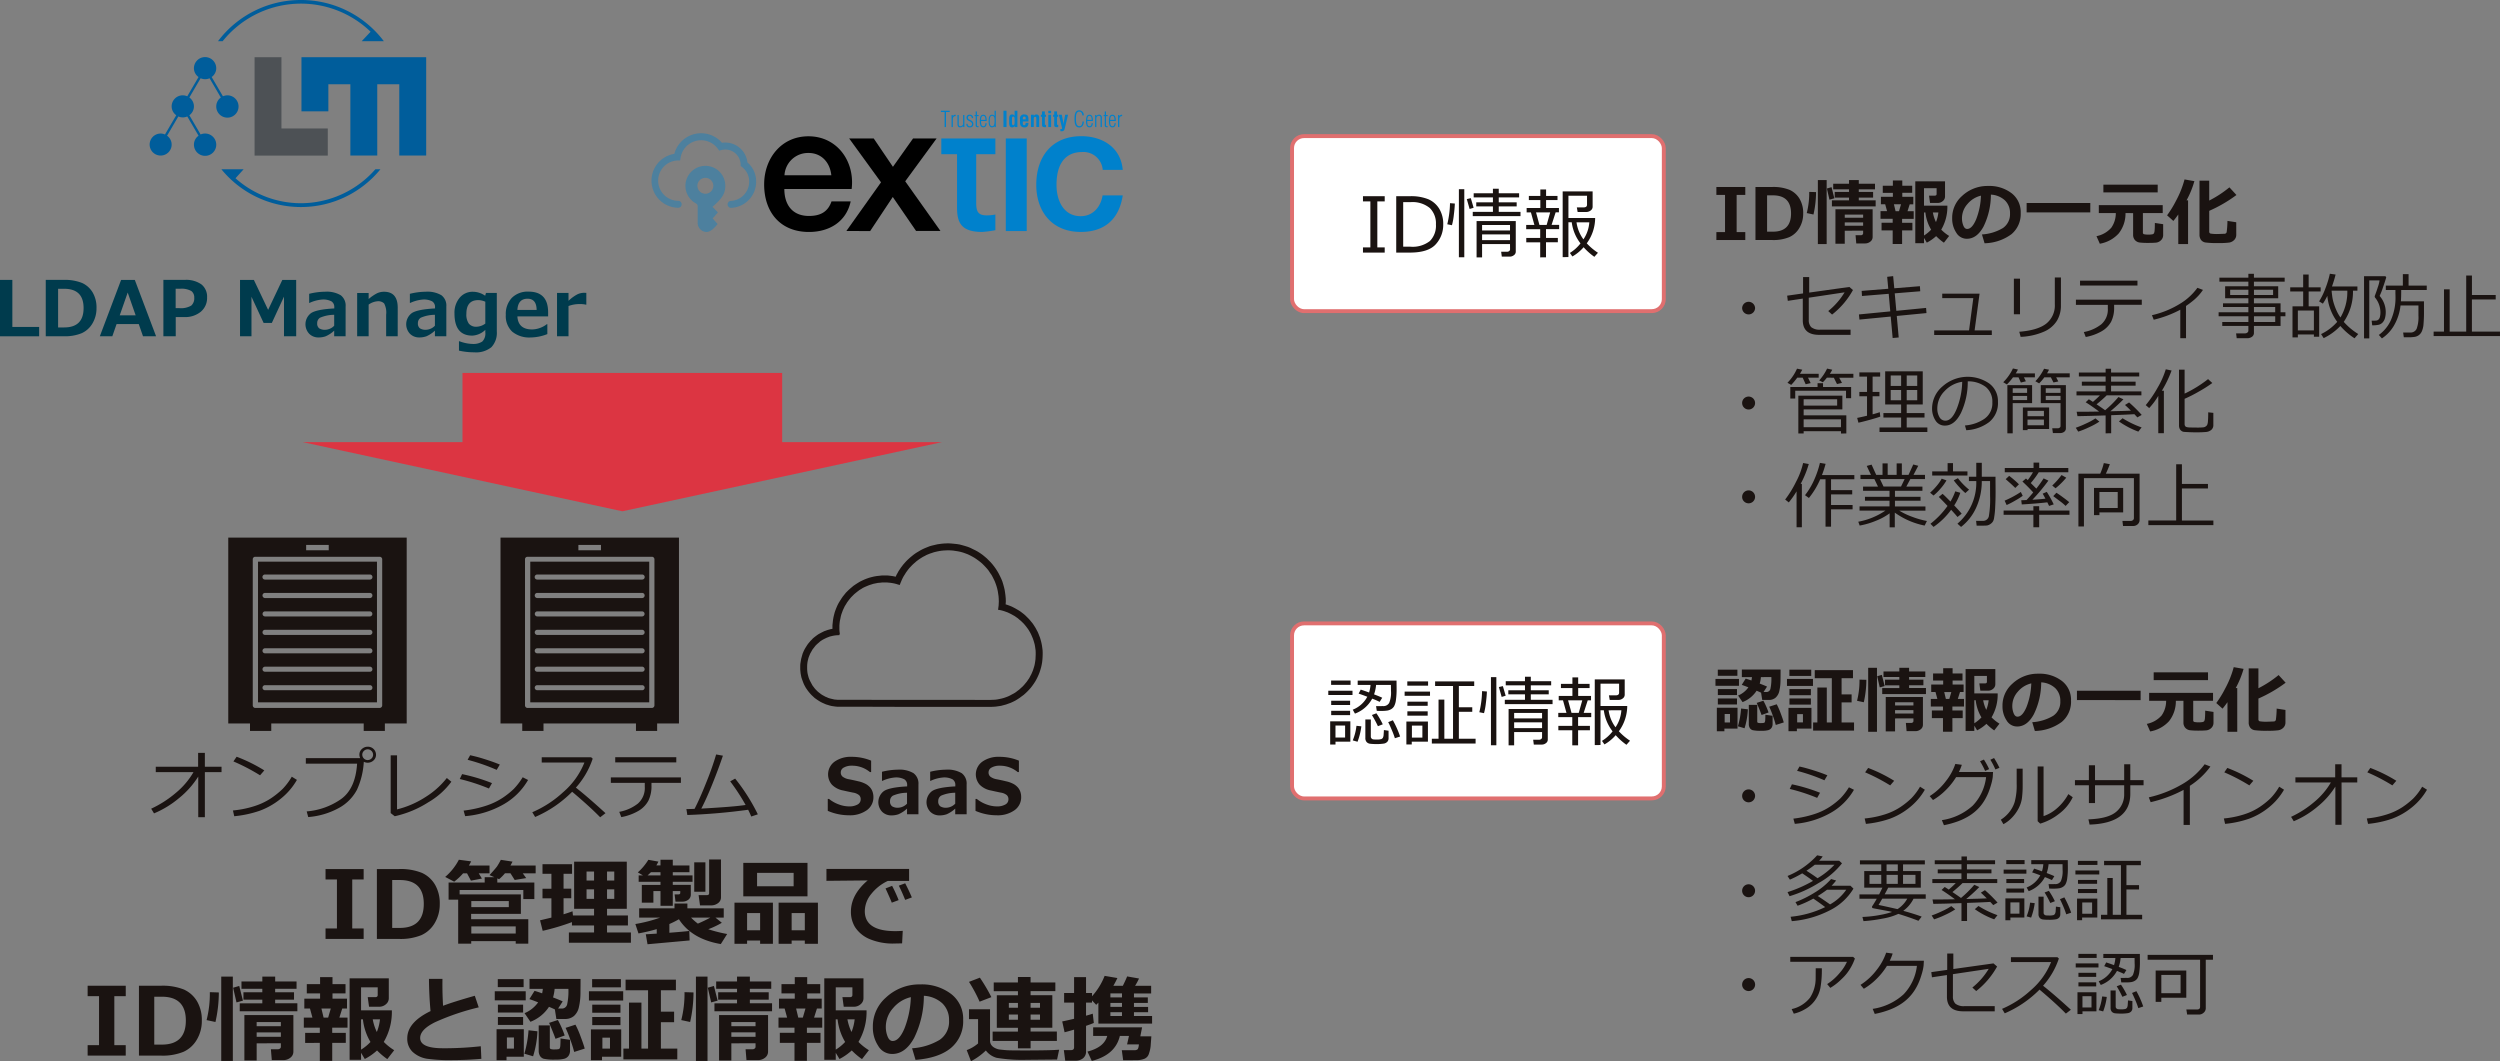 <svg id="グループ_7615" data-name="グループ 7615" xmlns="http://www.w3.org/2000/svg" xmlns:xlink="http://www.w3.org/1999/xlink" width="555" height="235.586" viewBox="0 0 555 235.586">
  <rect x="0" y="0" width="555" height="235.586" fill="#808080" stroke="none"/>
  <defs>
    <clipPath id="clip-path">
      <rect id="長方形_5004" data-name="長方形 5004" width="555" height="235.586" fill="none"/>
    </clipPath>
    <clipPath id="clip-path-2">
      <rect id="長方形_4994" data-name="長方形 4994" width="555" height="235.587" fill="none"/>
    </clipPath>
  </defs>
  <g id="グループ_6191" data-name="グループ 6191" clip-path="url(#clip-path)">
    <g id="グループ_6182" data-name="グループ 6182" transform="translate(0 -0.001)">
      <g id="グループ_6181" data-name="グループ 6181" clip-path="url(#clip-path-2)">
        <path id="パス_14561" data-name="パス 14561" d="M38.305,0A23,23,0,0,0,19.9,9.141h1.036A22.282,22.282,0,0,1,53.775,7.046L51.807,9.141h4.908A23,23,0,0,0,38.305,0" transform="translate(28.496 0.001)" fill="#005d9b" fill-rule="evenodd"/>
        <path id="パス_14562" data-name="パス 14562" d="M54.382,15.451a22.021,22.021,0,0,1-16.528,7.533,21.794,21.794,0,0,1-14.516-5.543l1.8-1.99H20.208a22.774,22.774,0,0,0,35.3,0Z" transform="translate(28.944 22.132)" fill="#005d9b" fill-rule="evenodd"/>
        <path id="パス_14563" data-name="パス 14563" d="M55.2,5.22H27.515V17.241h5.969V11.23h4.887V27.057H44.34V11.23h4.889V27.057H55.2Z" transform="translate(39.411 7.478)" fill="#005d9b" fill-rule="evenodd"/>
        <path id="パス_14564" data-name="パス 14564" d="M29.2,21.049V5.22H23.236V27.06h16.25v-6.01Z" transform="translate(33.281 7.478)" fill="#4d5155" fill-rule="evenodd"/>
        <path id="パス_14565" data-name="パス 14565" d="M30.961,13.684a2.631,2.631,0,0,0-.995.212l-2.5-4.274a2.4,2.4,0,0,0,1.014-1.948,2.476,2.476,0,0,0-4.952,0A2.4,2.4,0,0,0,24.55,9.623l-2.5,4.274a2.621,2.621,0,0,0-.995-.212,2.459,2.459,0,0,0-2.474,2.454A2.431,2.431,0,0,0,19.6,18.106l-2.5,4.276a2.272,2.272,0,0,0-.995-.212A2.443,2.443,0,1,0,18.583,24.6a2.4,2.4,0,0,0-1.017-1.946l2.5-4.276a2.438,2.438,0,0,0,1.987,0l2.5,4.276A2.4,2.4,0,0,0,23.533,24.6a2.476,2.476,0,1,0,2.476-2.432,2.272,2.272,0,0,0-.995.212l-2.5-4.276a2.416,2.416,0,0,0,0-3.936l2.5-4.274A2.444,2.444,0,0,0,27,9.9l2.5,4.274a2.433,2.433,0,0,0-1.017,1.968,2.476,2.476,0,1,0,2.476-2.454" transform="translate(19.524 7.478)" fill="#005d9b" fill-rule="evenodd"/>
      </g>
    </g>
    <path id="パス_14566" data-name="パス 14566" d="M0,25.547V38.066H8.688V35.989H2.741V25.547Z" transform="translate(0 36.591)" fill="#003b4d"/>
    <g id="グループ_6184" data-name="グループ 6184" transform="translate(0 -0.001)">
      <g id="グループ_6183" data-name="グループ 6183" clip-path="url(#clip-path-2)">
        <path id="パス_14567" data-name="パス 14567" d="M4.176,38.065V25.546H8.087a10.248,10.248,0,0,1,4.15.681,5.269,5.269,0,0,1,2.345,2.094,6.6,6.6,0,0,1,.861,3.5A6.507,6.507,0,0,1,14.55,35.2a5.3,5.3,0,0,1-2.391,2.179,9.882,9.882,0,0,1-4.038.681ZM6.917,27.516V36.1H8.265q4.309,0,4.31-4.3,0-4.28-4.31-4.278Z" transform="translate(5.981 36.591)" fill="#003b4d"/>
        <path id="パス_14568" data-name="パス 14568" d="M21.6,38.066H18.7l-.946-2.717H12.832l-.949,2.717H9.111l4.726-12.519h3.04Zm-4.536-4.66L15.3,28.354l-1.768,5.052Z" transform="translate(13.05 36.593)" fill="#003b4d"/>
        <path id="パス_14569" data-name="パス 14569" d="M17.654,33.8v4.261H14.913V25.546h4.736a5.9,5.9,0,0,1,3.7.995,3.477,3.477,0,0,1,1.262,2.9,3.954,3.954,0,0,1-1.4,3.179A5.438,5.438,0,0,1,19.573,33.8Zm-.017-6.288v4.3h.732A4.511,4.511,0,0,0,21.1,31.25a2.17,2.17,0,0,0,.666-1.749,1.773,1.773,0,0,0-.642-1.479,4.423,4.423,0,0,0-2.547-.506Z" transform="translate(21.36 36.591)" fill="#003b4d"/>
        <path id="パス_14570" data-name="パス 14570" d="M34.378,38.066h-2.71v-8.8l-2.7,5.84H27.149l-2.7-5.816v8.773H21.907V25.547h3.074L28.146,32.2,31.3,25.547h3.074Z" transform="translate(31.378 36.592)" fill="#003b4d"/>
        <path id="パス_14571" data-name="パス 14571" d="M36.788,36.518H34.254V35.266a6.654,6.654,0,0,1-1.9,1.258,4.646,4.646,0,0,1-1.552.253,2.857,2.857,0,0,1-2.092-.817,3.089,3.089,0,0,1,.394-4.573q1.226-.839,5.171-1.048V30.08a1.446,1.446,0,0,0-.623-1.311,3.9,3.9,0,0,0-2.06-.409,8.181,8.181,0,0,0-2.807.749H28.7V27.091a14.941,14.941,0,0,1,3.488-.465,6.122,6.122,0,0,1,3.52.783,2.88,2.88,0,0,1,1.085,2.5Zm-2.534-2.342V31.751a7.954,7.954,0,0,0-3.14.645,1.388,1.388,0,0,0-.632,1.209,1.339,1.339,0,0,0,.44,1.146,2.338,2.338,0,0,0,1.379.323,2.887,2.887,0,0,0,1.953-.9" transform="translate(39.935 38.138)" fill="#003b4d"/>
        <path id="パス_14572" data-name="パス 14572" d="M41.6,36.515H39.035V31.721a4.3,4.3,0,0,0-.445-2.5,1.871,1.871,0,0,0-1.44-.486,3.941,3.941,0,0,0-2,.739v7.037H32.6V26.9h2.551V28.24a9.36,9.36,0,0,1,1.914-1.3,3.7,3.7,0,0,1,1.5-.314q3.043,0,3.04,3.563Z" transform="translate(46.689 38.144)" fill="#003b4d"/>
        <path id="パス_14573" data-name="パス 14573" d="M45.981,36.518H43.447V35.266a6.655,6.655,0,0,1-1.9,1.258A4.646,4.646,0,0,1,40,36.776a2.857,2.857,0,0,1-2.092-.817,3.089,3.089,0,0,1,.394-4.573q1.226-.839,5.171-1.048V30.08a1.446,1.446,0,0,0-.623-1.311,3.9,3.9,0,0,0-2.06-.409,8.181,8.181,0,0,0-2.807.749h-.092V27.091a14.941,14.941,0,0,1,3.488-.465,6.122,6.122,0,0,1,3.52.783,2.88,2.88,0,0,1,1.085,2.5Zm-2.534-2.342V31.751a7.954,7.954,0,0,0-3.14.645,1.388,1.388,0,0,0-.632,1.209,1.339,1.339,0,0,0,.44,1.146,2.338,2.338,0,0,0,1.379.323,2.887,2.887,0,0,0,1.953-.9" transform="translate(53.102 38.138)" fill="#003b4d"/>
        <path id="パス_14574" data-name="パス 14574" d="M50.877,35.411a4.657,4.657,0,0,1-1.2,3.522,5.423,5.423,0,0,1-3.831,1.138,15.318,15.318,0,0,1-3.371-.375V37.619H42.6a8.749,8.749,0,0,0,2.868.591,3.621,3.621,0,0,0,2.174-.523,2.508,2.508,0,0,0,.683-2.07v-.53a4.5,4.5,0,0,1-2.882,1.279q-3.962,0-3.962-4.911a5.149,5.149,0,0,1,1.15-3.5,3.722,3.722,0,0,1,2.946-1.326,4.789,4.789,0,0,1,2.714.881l.178-.615h2.408Zm-2.552-1.72V28.839a3.972,3.972,0,0,0-1.554-.358q-2.649,0-2.651,3.033a3.483,3.483,0,0,0,.555,2.2,2.082,2.082,0,0,0,1.715.679,3.5,3.5,0,0,0,1.936-.7" transform="translate(59.414 38.144)" fill="#003b4d"/>
        <path id="パス_14575" data-name="パス 14575" d="M55.561,32.123H48.738q.168,2.893,3.284,2.892a5.6,5.6,0,0,0,3.269-1.18h.095v2.209a10.309,10.309,0,0,1-3.673.749A5.941,5.941,0,0,1,47.585,35.5a4.755,4.755,0,0,1-1.42-3.712A5.206,5.206,0,0,1,47.508,28a4.951,4.951,0,0,1,3.714-1.382q4.334,0,4.339,4.609ZM53.01,30.678q-.033-2.485-2.021-2.483-2.109,0-2.25,2.483Z" transform="translate(66.123 38.124)" fill="#003b4d"/>
        <path id="パス_14576" data-name="パス 14576" d="M57.346,29.359h-.083a5.681,5.681,0,0,0-1.382-.134,6.984,6.984,0,0,0-2.491.433v6.721H50.84v-9.62h2.552V28.5a8.968,8.968,0,0,1,1.926-1.416,3.431,3.431,0,0,1,1.486-.362c.129,0,.309.007.542.017Z" transform="translate(72.819 38.28)" fill="#003b4d"/>
      </g>
    </g>
    <g id="グループ_6190" data-name="グループ 6190" transform="translate(0 -0.001)">
      <g id="グループ_6189" data-name="グループ 6189" clip-path="url(#clip-path-2)">
        <path id="パス_14577" data-name="パス 14577" d="M24.249,74.78a19.488,19.488,0,0,1-4.271,4.789,21.532,21.532,0,0,1-5.548,3.386L13.8,81.917a24.106,24.106,0,0,0,5.509-3.544A17.1,17.1,0,0,0,23.193,73.8H14.819V72.6h9.4V69.514h1.5V72.6h3.7v1.2h-3.7v10H24.249Zm21.905.739a14.655,14.655,0,0,1-3.622,4.208A16.348,16.348,0,0,1,37.9,82.369a24.439,24.439,0,0,1-5.662,1.219l-.289-1.279a22.322,22.322,0,0,0,4.85-.992,14.747,14.747,0,0,0,3.636-1.737,18.637,18.637,0,0,0,2.513-2.019,13.681,13.681,0,0,0,2.067-2.753ZM32.772,70.378a35.142,35.142,0,0,1,6.139,3.033L37.972,74.5a44.42,44.42,0,0,0-5.915-3.082ZM61.9,71.708A1.908,1.908,0,0,1,61,71.5a17.093,17.093,0,0,1-1.508,6.19,9.821,9.821,0,0,1-3.974,4.038,16.813,16.813,0,0,1-6.854,2.043l-.341-1.255a15.451,15.451,0,0,0,7.589-2.707q3.243-2.295,3.6-7.893H48.132V70.686H60.2a1.808,1.808,0,0,1-.175-.773,1.639,1.639,0,0,1,.535-1.238,1.923,1.923,0,0,1,1.335-.523,1.794,1.794,0,0,1,1.819,1.785,1.646,1.646,0,0,1-.533,1.245,1.866,1.866,0,0,1-1.287.525m-.034-.591a1.2,1.2,0,0,0,.844-.341,1.1,1.1,0,0,0,.36-.829,1.172,1.172,0,0,0-.353-.856,1.183,1.183,0,0,0-1.69,0,1.134,1.134,0,0,0-.358.834,1.213,1.213,0,0,0,1.2,1.2M80.44,75.928A16.808,16.808,0,0,1,75.31,80.5a23.124,23.124,0,0,1-7.44,3.091l-.9-.7V70.061h1.411V82.067a20.671,20.671,0,0,0,6.344-2.758A18.343,18.343,0,0,0,79.433,75.1Zm2.384-1.688a39.983,39.983,0,0,1,6.638,1.994l-.681,1.2a43.483,43.483,0,0,0-6.472-2.109Zm14.645,1.3a14.592,14.592,0,0,1-5.57,5.482A20.577,20.577,0,0,1,83.5,83.57l-.341-1.231a25.212,25.212,0,0,0,5.018-1.095,15.208,15.208,0,0,0,3.68-1.766,18.086,18.086,0,0,0,2.418-1.931,14.806,14.806,0,0,0,2-2.61ZM91.2,72.114l-.7,1.18a42.84,42.84,0,0,0-6.455-2.235l.564-1.012a32.131,32.131,0,0,1,3.111.829q1.941.6,3.478,1.238m16.888,5.125q2.543,1.988,6.572,5.667l-1.18.912q-2.277-2.342-6.222-5.665a25.988,25.988,0,0,1-8.216,5.6L98.408,82.7a24,24,0,0,0,6.818-4.422,17,17,0,0,0,4.755-6.618H100.5V70.5h10.975l.341.309a18.331,18.331,0,0,1-3.731,6.429m16.781-.5a7.334,7.334,0,0,1-.693,3.415,5.836,5.836,0,0,1-2.189,2.24,11.84,11.84,0,0,1-3.821,1.391l-.448-1.172a9.385,9.385,0,0,0,4.137-1.839,4.593,4.593,0,0,0,1.527-3.726v-.863h-7.535V74.972H131.4v1.214h-6.531Zm5.509-5.1H116.818V70.485h13.558Zm16.64,12.013q-.325-.781-.688-1.5a132.324,132.324,0,0,1-13.5,1.163L132.618,82c.486,0,1.092-.022,1.812-.049q1.138-2.185,2.62-5.911a65.262,65.262,0,0,0,2.172-6.168l1.5.275q-.938,2.813-2.313,6.229t-2.481,5.517q7.239-.4,9.836-.805a46.058,46.058,0,0,0-3.422-5.244l1.1-.613a42.525,42.525,0,0,1,5.035,7.932Z" transform="translate(19.762 97.617)" fill="#1a1311"/>
        <path id="パス_14578" data-name="パス 14578" d="M55.008,86.312a.582.582,0,0,1-.569.572H26.844a.568.568,0,0,1-.572-.572V53.872a.55.55,0,0,1,.572-.55H54.439a.563.563,0,0,1,.569.55ZM38.123,50.7h5.015v1.185H38.123Zm-17.289-1.63V90.332H25.66v1.652h4.719V90.332H50.9v1.652h4.7V90.332h4.845V49.068Z" transform="translate(29.841 70.282)" fill="#1a1311" fill-rule="evenodd"/>
        <path id="パス_14579" data-name="パス 14579" d="M25.094,78.685h23.3a.553.553,0,0,1,.552.572.547.547,0,0,1-.552.55h-23.3a.559.559,0,0,1-.55-.55.565.565,0,0,1,.55-.572m0-4.106h23.3a.565.565,0,0,1,.552.572.534.534,0,0,1-.552.55h-23.3a.544.544,0,0,1-.55-.55.578.578,0,0,1,.55-.572m0-4.084h23.3a.553.553,0,0,1,.552.572.547.547,0,0,1-.552.55h-23.3a.559.559,0,0,1-.55-.55.565.565,0,0,1,.55-.572m0-4.106h23.3a.572.572,0,0,1,0,1.143h-23.3a.572.572,0,0,1,0-1.143m0-4.084h23.3a.561.561,0,0,1,0,1.121h-23.3a.561.561,0,0,1,0-1.121m0-4.1h23.3a.551.551,0,0,1,.552.569.565.565,0,0,1-.552.572h-23.3a.578.578,0,0,1-.55-.572.563.563,0,0,1,.55-.569m0-4.086h23.3a.562.562,0,0,1,0,1.124h-23.3a.562.562,0,0,1,0-1.124M23.549,82.494h26.41V51.261H23.549Z" transform="translate(33.73 73.423)" fill="#1a1311" fill-rule="evenodd"/>
        <path id="パス_14580" data-name="パス 14580" d="M79.856,86.312a.582.582,0,0,1-.569.572H51.692a.568.568,0,0,1-.572-.572V53.872a.55.55,0,0,1,.572-.55H79.287a.563.563,0,0,1,.569.55ZM62.971,50.7h5.015v1.185H62.971Zm-17.289-1.63V90.332h4.826v1.652h4.719V90.332H75.753v1.652h4.7V90.332h4.845V49.068Z" transform="translate(65.431 70.282)" fill="#1a1311" fill-rule="evenodd"/>
        <path id="パス_14581" data-name="パス 14581" d="M49.941,78.685h23.3a.553.553,0,0,1,.55.572.546.546,0,0,1-.55.55h-23.3a.559.559,0,0,1-.55-.55.565.565,0,0,1,.55-.572m0-4.106h23.3a.565.565,0,0,1,.55.572.533.533,0,0,1-.55.55h-23.3a.544.544,0,0,1-.55-.55.578.578,0,0,1,.55-.572m0-4.084h23.3a.553.553,0,0,1,.55.572.546.546,0,0,1-.55.55h-23.3a.559.559,0,0,1-.55-.55.565.565,0,0,1,.55-.572m0-4.106h23.3a.572.572,0,0,1,0,1.143h-23.3a.572.572,0,0,1,0-1.143m0-4.084h23.3a.561.561,0,0,1,0,1.121h-23.3a.561.561,0,0,1,0-1.121m0-4.1h23.3a.551.551,0,0,1,.55.569.565.565,0,0,1-.55.572h-23.3a.578.578,0,0,1-.55-.572.563.563,0,0,1,.55-.569m0-4.086h23.3a.562.562,0,0,1,0,1.124h-23.3a.562.562,0,0,1,0-1.124M48.4,82.494h26.41V51.261H48.4Z" transform="translate(69.319 73.423)" fill="#1a1311" fill-rule="evenodd"/>
        <path id="パス_14582" data-name="パス 14582" d="M105.834,49.59h0l-.465.022-.467.019-.465.044-.467.063-.443.063-.445.1-.445.107-.423.1-.443.129-.423.168-.423.17-.4.168-.4.192-.4.212-.382.231-.4.234-.36.234-.382.275-.338.275-.338.275-.338.3-.341.316-.316.319-.3.338-.3.338-.275.36-.275.36-.253.382-.255.379-.212.4-.231.4L94.237,57l-.613-.126-.613-.085-.593-.063H91.191l-.572.063-.593.063-.572.1-.55.129-.55.148-.55.19-.53.212-.508.234-.506.253-.489.3-.465.3-.465.316-.423.36-.423.36-.4.379-.4.4-.338.423-.36.443-.319.467-.294.465-.3.486-.255.486-.231.53-.212.528-.192.552-.146.55-.129.55-.1.572-.063.593-.063.591v.805l-.382.063-.36.1-.379.107-.341.126-.36.126-.338.17-.338.168-.316.17-.341.19-.3.212-.316.234-.3.233-.275.231-.253.277-.275.275-.233.275-.234.275-.233.316-.19.3-.212.338-.19.319-.17.338-.148.338-.148.36-.1.36-.1.36-.107.382-.063.358-.063.382-.063.4-.022.4v.846l.041.443.044.423.085.445.083.423.129.4.146.4.148.4.17.4.19.36.212.382.234.338.253.36.255.316.253.3.3.319.319.294.294.277.341.253.338.233.36.231.358.212.382.192.382.168.379.17.423.126.4.126.423.107.423.063.443.063.423.041h5.482L97.9,85.9h17.374l.593-.022.591-.041.593-.085.572-.085.55-.148.55-.146.53-.192.528-.19.508-.233.508-.253.486-.3.465-.3.445-.338.467-.338.4-.36.4-.382.382-.4.379-.423.341-.445.316-.443.319-.486.275-.489.253-.506.233-.508.212-.53.168-.528.17-.572.126-.55.107-.593.063-.572.041-.572.022-.613V73.8l-.022-.508-.063-.467-.063-.465-.085-.465-.1-.445-.129-.465-.126-.445-.168-.423-.17-.445-.17-.4-.231-.423-.212-.4-.234-.382-.253-.4-.255-.36-.3-.36-.275-.338-.316-.341-.319-.316-.338-.338-.338-.3-.36-.275-.36-.275-.379-.255-.4-.231-.4-.233-.4-.212-.423-.212-.423-.17-.445-.168-.467-.148.022-.338.022-.319-.022-.657-.063-.676-.085-.635-.1-.635-.148-.613-.17-.613-.19-.615-.233-.572-.275-.572-.275-.55-.3-.528-.338-.53-.36-.508-.379-.486-.4-.465-.443-.445-.445-.445-.467-.4-.465-.379-.508-.36-.528-.341-.53-.294-.572-.275-.55-.277-.572-.231-.613-.192-.593-.168-.635-.17-.635-.1-.635-.063-.654-.063Zm0,1.545h0l.572.022L107,51.2l.55.085.55.085.572.126.528.148.53.19.508.19.486.234.486.253.486.277.445.294.443.319.445.338.4.338.382.382.382.4.358.4.341.423.294.467.319.445.253.465.255.508.231.486.192.508.19.55.148.528.126.552.085.55.085.572.041.572.022.591-.022.467-.022.465-.063.465-.063.467.445.063.423.1.445.129.4.146.423.148.4.192.382.19.379.212.382.212.36.253.338.234.338.3.341.275.316.3.319.316.275.319.275.338.253.338.255.36.231.382.212.379.19.382.17.4.17.4.148.423.126.423.126.445.085.445.063.445.063.443.022.467v.465l-.022.53-.022.506-.063.486-.085.53-.1.465-.148.486-.148.467-.19.465-.192.445-.231.423-.234.445-.275.4-.275.4-.3.36-.316.382-.341.36-.358.316-.341.319-.4.294-.382.3-.4.255-.445.231-.423.233-.443.212-.445.17-.486.168-.465.126-.489.107-.506.1-.486.066-.508.019-.53.022-33.539-.022H81.35l-.36-.041-.338-.022-.36-.085-.36-.083-.338-.085-.338-.107-.319-.148-.316-.126-.3-.168-.316-.17-.3-.19-.275-.212-.255-.192-.275-.231-.233-.234-.253-.253-.212-.255L76,81.458l-.212-.275-.17-.3-.168-.316-.17-.319-.148-.3L75,79.639l-.126-.36-.085-.338-.085-.338-.063-.341-.041-.379-.022-.36v-.742l.022-.36.041-.358.063-.36.085-.341.085-.338L75,74.687l.126-.316.148-.341.17-.294.168-.3.17-.3L76,72.867l.212-.275.212-.275.253-.255.233-.212.275-.231.255-.234.275-.19.3-.192.316-.168.3-.148.316-.148.319-.126.338-.129.338-.083.36-.085.36-.063.338-.044.36-.019.382-.022v-.19h.1l-.041-.341-.044-.358-.019-.36v-.89l.041-.508.063-.506.107-.486.1-.508.126-.467.17-.465.17-.465.212-.445.212-.445.253-.4.253-.423.277-.382.316-.4.3-.36.338-.338.338-.338.382-.319.379-.3.382-.294.423-.255.4-.253.445-.212.445-.192.465-.19.467-.148.465-.148.486-.1.508-.107.508-.041.506-.063h.953l.423.041.445.044.423.063.423.085.4.1.4.126.4.107.146-.4.17-.4.17-.4.19-.4.212-.382.234-.36.231-.382.255-.358.253-.341.275-.338.3-.316.3-.319.316-.3.319-.275.338-.3.338-.253.36-.253.36-.233.382-.234.379-.19.382-.212.4-.17.423-.168.4-.126.423-.148.423-.107.445-.1.445-.085.445-.063.465-.044.445-.019Z" transform="translate(104.608 71.03)" fill="#1a1311" fill-rule="evenodd"/>
        <path id="パス_14583" data-name="パス 14583" d="M75.551,81.072V78.423h.282a7.344,7.344,0,0,0,2.14,1.211,6.666,6.666,0,0,0,2.32.45,3.658,3.658,0,0,0,1.863-.416,1.285,1.285,0,0,0,.705-1.155,1.232,1.232,0,0,0-.338-.912,2.714,2.714,0,0,0-1.275-.567q-.671-.124-2.3-.489a4.667,4.667,0,0,1-2.474-1.284,3.487,3.487,0,0,1,.6-5.118,6.16,6.16,0,0,1,3.738-1.068,11.3,11.3,0,0,1,4.368.849v2.532h-.272a6.2,6.2,0,0,0-4.006-1.411,3.5,3.5,0,0,0-1.763.4,1.21,1.21,0,0,0-.7,1.087,1.191,1.191,0,0,0,.394.939,3.2,3.2,0,0,0,1.35.574q.956.175,2.131.46a6.331,6.331,0,0,1,1.754.645,3.8,3.8,0,0,1,.924.776,2.934,2.934,0,0,1,.513.936A3.58,3.58,0,0,1,85.686,78,3.5,3.5,0,0,1,84.2,80.941a6.458,6.458,0,0,1-3.95,1.112,11.862,11.862,0,0,1-4.694-.98" transform="translate(108.213 98.94)" fill="#1a1311"/>
        <path id="パス_14584" data-name="パス 14584" d="M89.072,80.141H86.538V78.889a6.655,6.655,0,0,1-1.9,1.257,4.646,4.646,0,0,1-1.552.253A2.857,2.857,0,0,1,81,79.582a3.089,3.089,0,0,1,.394-4.573q1.226-.839,5.171-1.048V73.7a1.446,1.446,0,0,0-.623-1.311,3.9,3.9,0,0,0-2.06-.409,8.181,8.181,0,0,0-2.807.749H80.98V70.714a14.94,14.94,0,0,1,3.488-.465,6.122,6.122,0,0,1,3.52.783,2.88,2.88,0,0,1,1.085,2.5ZM86.538,77.8V75.374a7.953,7.953,0,0,0-3.14.645,1.388,1.388,0,0,0-.632,1.209,1.339,1.339,0,0,0,.44,1.146,2.338,2.338,0,0,0,1.379.324,2.887,2.887,0,0,0,1.953-.9" transform="translate(114.822 100.62)" fill="#1a1311"/>
        <path id="パス_14585" data-name="パス 14585" d="M93.471,80.141H90.937V78.889a6.655,6.655,0,0,1-1.9,1.257,4.646,4.646,0,0,1-1.552.253,2.857,2.857,0,0,1-2.092-.817,3.089,3.089,0,0,1,.394-4.573q1.226-.839,5.171-1.048V73.7a1.446,1.446,0,0,0-.623-1.311,3.9,3.9,0,0,0-2.06-.409,8.181,8.181,0,0,0-2.807.749h-.092V70.714a14.94,14.94,0,0,1,3.488-.465,6.122,6.122,0,0,1,3.52.783,2.88,2.88,0,0,1,1.085,2.5ZM90.937,77.8V75.374a7.953,7.953,0,0,0-3.14.645,1.388,1.388,0,0,0-.632,1.209,1.339,1.339,0,0,0,.44,1.146,2.338,2.338,0,0,0,1.379.324,2.887,2.887,0,0,0,1.953-.9" transform="translate(121.123 100.62)" fill="#1a1311"/>
        <path id="パス_14586" data-name="パス 14586" d="M89.036,81.072V78.423h.282a7.344,7.344,0,0,0,2.14,1.211,6.666,6.666,0,0,0,2.32.45,3.658,3.658,0,0,0,1.863-.416,1.285,1.285,0,0,0,.705-1.155,1.232,1.232,0,0,0-.338-.912,2.714,2.714,0,0,0-1.275-.567q-.671-.124-2.3-.489a4.667,4.667,0,0,1-2.474-1.284,3.487,3.487,0,0,1,.6-5.118A6.16,6.16,0,0,1,94.3,69.076a11.3,11.3,0,0,1,4.368.849v2.532H98.4a6.2,6.2,0,0,0-4.006-1.411,3.5,3.5,0,0,0-1.763.4,1.21,1.21,0,0,0-.7,1.087,1.191,1.191,0,0,0,.394.939,3.2,3.2,0,0,0,1.35.574q.956.175,2.131.46a6.331,6.331,0,0,1,1.754.645,3.8,3.8,0,0,1,.924.776,2.934,2.934,0,0,1,.513.936A3.579,3.579,0,0,1,99.171,78a3.5,3.5,0,0,1-1.491,2.943,6.458,6.458,0,0,1-3.95,1.112,11.862,11.862,0,0,1-4.694-.98" transform="translate(127.528 98.94)" fill="#1a1311"/>
        <path id="パス_14587" data-name="パス 14587" d="M38.172,94.827h-8.46V92.512h2.53V81.634h-2.53V79.319h8.46v2.316H35.64V92.512h2.532Z" transform="translate(42.558 113.611)" fill="#1a1311"/>
        <path id="パス_14588" data-name="パス 14588" d="M34.4,94.827V79.319h4.848a12.64,12.64,0,0,1,5.135.842,6.515,6.515,0,0,1,2.907,2.6,8.187,8.187,0,0,1,1.068,4.332,8.066,8.066,0,0,1-1.107,4.193,6.571,6.571,0,0,1-2.96,2.7,12.222,12.222,0,0,1-5,.846Zm3.4-13.071V92.388h1.669q5.338,0,5.341-5.332,0-5.3-5.341-5.3Z" transform="translate(49.269 113.612)" fill="#1a1311"/>
        <path id="パス_14589" data-name="パス 14589" d="M46.389,78.866a8.159,8.159,0,0,1-.494.927h4.578V81.52h-2.4l.71,1.163-2.437.465-.866-1.627h-.873a12.758,12.758,0,0,1-1.977,1.853l-2-1.051a12.766,12.766,0,0,0,3.038-3.816Zm9.189.061-.452.866h5.587V81.52h-2.86l.761,1.06L56.062,83l-.936-1.484H53.9a11,11,0,0,1-1.3,1.309l-.4-.175v.915h8.224v3.665H57.976v-2H43.835V86.2h13.6v4.322H46.389V91.7H59.078v5.444h-2.79v-.567h-9.88v.567H43.516V87.367H41.386v-3.8H49.4V82.386h2.162l-1.092-.465q1.39-1.521,1.688-1.956a14.464,14.464,0,0,0,.825-1.44Zm-.825,8.747H46.428v1.348h8.326ZM56.288,93.3H46.43V94.89h9.858Zm12.483-.946a51.862,51.862,0,0,1-6.494,1.934l-.586-2.335,2.522-.6V87.068H62.235V84.937h1.977V81.624H62.235V79.5h6.558v2.121H66.908v3.313h1.71v2.131h-1.71v3.551q1.226-.372,1.987-.669l.1.936H73.68V89.4H69.255V78.927H80.947V89.4H76.562v1.484H81.2V93.1H76.562v1.554h5.3v2.274H68.092V94.652H73.68V93.1H68.771Zm3.242-9.233H73.68V81.119H72.013Zm1.666,1.956H72.013V87.19H73.68Zm2.882-1.956h1.605V81.119H76.562Zm1.605,1.956H76.562V87.19h1.605ZM94.892,96.423l-9.345.844-.382-2.213q.967-.051,2.43-.144v-1q-1.853.544-4.055.956l-.691-2.089a31.631,31.631,0,0,0,5.516-1.43H83.693V89.3h7.842v-1.07H94.4V89.3h8.07v2.048h-1.844l1.42,1.153a18.441,18.441,0,0,1-3.016,1.43,31.03,31.03,0,0,0,4.2,1.061l-1.411,2.233q-6.443-1.091-9.3-5.507a21.719,21.719,0,0,1-2.119,1.06v1.936q3.218-.248,4.424-.4Zm.268-10.2a1.4,1.4,0,0,1-.547,1.153,2.118,2.118,0,0,1-1.357.431H91.761l-.2-1.605h.812c.294,0,.443-.112.443-.338v-.4H91.156v3.271H88.427V85.463H86.853v2.573H84.28V84.093h4.147V83.4H83.582v-1.42h.956l-1.143-.669a12.188,12.188,0,0,0,2.337-2.79l2.233.4c-.17.343-.323.625-.452.844h.915V78.506h2.729v1.265h3.7v1.5h-3.7v.71h4.383V83.4H91.156v.688h4Zm-8.851-4.95c-.26.26-.511.5-.752.71h2.87v-.71ZM96.723,92.687A28.935,28.935,0,0,0,99.5,91.349H95.21a12.638,12.638,0,0,0,1.513,1.338M98.4,85.616H95.918V79.08H98.4Zm3.459,1.236a1.56,1.56,0,0,1-.654,1.287,2.507,2.507,0,0,1-1.579.5H97.2l-.309-2.274H98.7c.35,0,.525-.141.525-.421v-7.5h2.634Zm8.686,9.591h-2.892v.722h-2.8V88.036h8.533v9.128h-2.841Zm10.517-9.817H106.808V79.2h14.253Zm-13.409,7.543h2.892V90.349h-2.892Zm10.333-12.75h-8.119v2.975h8.119Zm2.481,15.024h-2.924v.722H114.65V88.036h8.727v9.128h-2.911Zm-2.924-2.274h2.924V90.349h-2.924Zm23,.185q.781,0,1.666-.061l-.143,2.778c-.749.022-1.245.032-1.493.032a13.407,13.407,0,0,1-5.918-1.065,7.179,7.179,0,0,1-3.036-2.573,6.473,6.473,0,0,1-.915-3.432q0-3.765,3.714-6.935l-9.148.092V80.554h18.349v2.654H138.9a10.1,10.1,0,0,0-3.675,2.892,6.087,6.087,0,0,0-1.44,3.809q0,4.444,6.762,4.444m-.7-10.053a32.551,32.551,0,0,1,1.45,3.169l-1.523.567q-.42-1.073-1.389-3.16Zm2.9-.567q.843,1.616,1.481,3.138l-1.481.547q-.719-1.791-1.411-3.16Z" transform="translate(58.201 112.357)" fill="#1a1311"/>
        <path id="パス_14590" data-name="パス 14590" d="M16.457,105.477H8v-2.316h2.53V92.284H8V89.969h8.46v2.316H13.925v10.877h2.532Z" transform="translate(11.455 128.865)" fill="#1a1311"/>
        <path id="パス_14591" data-name="パス 14591" d="M12.682,105.477V89.969H17.53a12.64,12.64,0,0,1,5.135.842,6.515,6.515,0,0,1,2.907,2.6,8.187,8.187,0,0,1,1.068,4.332,8.066,8.066,0,0,1-1.107,4.193,6.57,6.57,0,0,1-2.96,2.7,12.223,12.223,0,0,1-5,.846Zm3.4-13.071v10.632h1.669q5.338,0,5.341-5.332,0-5.3-5.341-5.3Z" transform="translate(18.165 128.866)" fill="#1a1311"/>
        <path id="パス_14592" data-name="パス 14592" d="M21.573,92.751a29.836,29.836,0,0,1-.752,6.558l-1.965-.423a23.84,23.84,0,0,0,.72-6.2Zm3.109,15.2H22.108V89.233h2.573Zm2.243-13.38-1.43.392L24.742,91.7l1.36-.392Zm12.084,2.357H26.214V95.159h5.013v-.8H27.038V92.709h4.188v-.771H26.6V90.313h4.631V89.231h2.851v1.082h4.745v1.625H34.077v.771h4.188v1.647H34.077v.8h4.93Zm-3.666,7.1-5.371.019v3.8H27.245V97.773H38.122v8.09a1.661,1.661,0,0,1-.679,1.379,2.417,2.417,0,0,1-1.513.523h-2.6l-.2-2.408h1.6a.649.649,0,0,0,.421-.158.462.462,0,0,0,.195-.365Zm0-4.7H29.969v.917h5.373ZM29.972,102.6h5.373v-.988H29.972Zm16.773,5.332H43.989v-3.982H40.737v-2.233h3.252v-1.143H40.438V98.34h1.914l-.545-2.016H40.55V94.13h3.5V92.967H41.1V90.9H44.05V89.345h2.758V90.9H49.7v2.067H46.808V94.13h3.22v2.194h-1.06l-.637,2.016h1.812v2.233h-3.4v1.143h3.016v2.233H46.745ZM44.831,98.34H45.84l.586-2.016H44.349Zm8.316,9.364H50.605V89.613h8.7v4.424a1.694,1.694,0,0,1-.642,1.333,2.206,2.206,0,0,1-1.476.552H54.918l-.289-2.131H56.3c.362,0,.545-.163.545-.484V91.619H53.147v5.105h6.835a13.12,13.12,0,0,1-1.793,7.007,12,12,0,0,0,2.316,1.841l-1.532,1.977a15.246,15.246,0,0,1-2.274-1.926,12.492,12.492,0,0,1-2.727,1.9l-.825-1.379Zm0-8.985v6.73a9.95,9.95,0,0,0,2.089-1.707,12.336,12.336,0,0,1-1.678-5.023Zm2.593,0a10.9,10.9,0,0,0,.907,2.809,10.256,10.256,0,0,0,.7-2.809Zm24.114,8.768q-3.254.277-6.258.277a36.1,36.1,0,0,1-5.825-.3,6.141,6.141,0,0,1-3.2-1.54,4,4,0,0,1-1.165-3q0-3.532,5.166-6.032-.328-3.55-.348-7.161h2.994l-.01.924v.309q0,2.288.144,4.745,2.375-.9,7.049-2.223l.866,2.573a53.417,53.417,0,0,0-9.649,3.276q-3.349,1.642-3.349,3.515,0,2.284,5.032,2.286h.956a72.971,72.971,0,0,0,7.472-.443ZM89.7,94.5H82.829V92.485H89.7Zm-.423,12.524H85.441v.761H83.23v-6.874h6.049Zm-.041-15.448H83.5v-1.79h5.733Zm-.112,5.628h-5.6V95.458h5.6Zm0,2.758h-5.6V98.194h5.6Zm-2.038,2.78H85.524v2.469h1.564Zm5.217-1.369a21.424,21.424,0,0,1-.966,5.548l-1.936-.576a24.574,24.574,0,0,0,.927-5.2Zm3.87-4.857q-.514-.248-1.306-.576a8.628,8.628,0,0,1-4.118,3.325l-1.306-1.914a7.029,7.029,0,0,0,3.016-2.4q-1.43-.565-1.946-.72L91.658,92.4c.321.078.885.258,1.688.547a7.951,7.951,0,0,0,.153-.988H90.546V89.747h11.33q0,1.419-.019,3.15a14.234,14.234,0,0,1-.341,3.072,3.62,3.62,0,0,1-1.107,2.007,2.979,2.979,0,0,1-1.99.664H96.505Zm3.366,9.1a2.025,2.025,0,0,1-.331,1.2,1.723,1.723,0,0,1-.946.654,7.189,7.189,0,0,1-1.914.185,10.879,10.879,0,0,1-2.68-.19,1.529,1.529,0,0,1-.808-.645,2.238,2.238,0,0,1-.277-1.182v-5.568h2.469v4.845a.392.392,0,0,0,.185.392,2.679,2.679,0,0,0,.927.092,4.035,4.035,0,0,0,.863-.071q.3-.073.35-.715t.051-1.652l2.111.306Zm-2.7-6.75a21.776,21.776,0,0,1,1.513,3.437l-2.038.739q-.42-1.2-1.418-3.539Zm-.72-6.905a9.944,9.944,0,0,1-.35,1.892q1.7.66,2.14.885l-1.019,1.586h.752a1.191,1.191,0,0,0,1.255-.912,13.851,13.851,0,0,0,.28-3.451Zm6.679,13.254-2.335.742a27.338,27.338,0,0,0-.871-2.744,26.156,26.156,0,0,0-1.043-2.6l2.192-.71a19.877,19.877,0,0,1,1.126,2.573q.675,1.78.932,2.736m8.542-10.661h-7.606V92.485h7.606Zm-.443,12.473h-4.261v.761h-2.459v-6.835H110.9Zm-.063-15.406h-6.392V89.788h6.392Zm-.1,5.628h-6.268v-1.79h6.268Zm0,2.758h-6.268V98.194h6.268Zm-2.325,2.78h-1.688v2.427h1.688Zm14.942,4.826H111.386v-2.4h1.245v-10.2h2.758v10.2h1.472V92.267H111.87V89.912h11.174v2.354h-3.332v4.745h2.931v2.347h-2.931v5.855h3.641Zm3.6-14.861a29.837,29.837,0,0,1-.752,6.558l-1.965-.423a23.839,23.839,0,0,0,.72-6.2Zm3.109,15.2h-2.573V89.233h2.573Zm2.243-13.38-1.43.392-.752-3.262,1.36-.392Zm12.084,2.357H131.6V95.159h5.013v-.8h-4.188V92.709h4.188v-.771h-4.631V90.313h4.631V89.231h2.851v1.082h4.745v1.625H139.46v.771h4.188v1.647H139.46v.8h4.93Zm-3.666,7.1-5.371.019v3.8h-2.727V97.773h10.877v8.09a1.661,1.661,0,0,1-.679,1.379,2.417,2.417,0,0,1-1.513.523h-2.6l-.2-2.408h1.6a.649.649,0,0,0,.421-.158.462.462,0,0,0,.195-.365Zm0-4.7h-5.373v.917h5.373Zm-5.371,3.271h5.373v-.988h-5.373Zm16.773,5.332h-2.756v-3.982h-3.254v-2.233h3.254v-1.143h-3.551V98.34h1.914l-.547-2.016h-1.255V94.13h3.5V92.967H146.48V90.9h2.953V89.345h2.758V90.9h2.892v2.067h-2.892V94.13h3.22v2.194h-1.06l-.637,2.016h1.812v2.233h-3.4v1.143h3.016v2.233h-3.016Zm-1.914-9.591h1.009l.586-2.016h-2.077Zm8.316,9.364h-2.542V89.613h8.7v4.424a1.694,1.694,0,0,1-.642,1.333,2.206,2.206,0,0,1-1.476.552H160.3l-.289-2.131h1.669c.362,0,.545-.163.545-.484V91.619H158.53v5.105h6.835a13.12,13.12,0,0,1-1.793,7.007,12,12,0,0,0,2.316,1.841l-1.532,1.977a15.245,15.245,0,0,1-2.274-1.926,12.492,12.492,0,0,1-2.727,1.9l-.825-1.379Zm0-8.985v6.73a9.95,9.95,0,0,0,2.089-1.707,12.336,12.336,0,0,1-1.678-5.023Zm2.593,0a10.906,10.906,0,0,0,.907,2.809,10.256,10.256,0,0,0,.7-2.809Zm15.119,8.995-.761-2.571a13.524,13.524,0,0,0,6.144-1.885,4.858,4.858,0,0,0,2.058-4.271,5.064,5.064,0,0,0-1.481-3.811,6.59,6.59,0,0,0-4.108-1.683,21.236,21.236,0,0,1-2.155,9.34q-1.941,3.576-4.884,3.576a3.571,3.571,0,0,1-3.1-1.807,7.354,7.354,0,0,1-1.185-4.13v-.258a8.5,8.5,0,0,1,2.868-6.3,10.825,10.825,0,0,1,7.229-2.948h.421a10.718,10.718,0,0,1,6.849,2.116,6.925,6.925,0,0,1,2.68,5.748,7.686,7.686,0,0,1-2.7,6.236q-2.7,2.251-7.878,2.654M175.2,93.792a7.3,7.3,0,0,0-3.936,2.427,6.231,6.231,0,0,0-1.62,4.159,5.69,5.69,0,0,0,.4,2.16c.268.659.64.988,1.121.988q1.452,0,2.634-2.819a20.774,20.774,0,0,0,1.4-6.915m24.978,11.833q6.133,0,7.946-.163l-.465,2.192c-.109-.007-.253-.01-.433-.01l-6.431.061a34.074,34.074,0,0,1-6.555-.443,4.523,4.523,0,0,1-2.389-1.625,13.8,13.8,0,0,1-3.3,2.376l-.946-2.459a8.413,8.413,0,0,0,2.52-1.481V98.678h-2.016V96.487h4.672v6.956a1.675,1.675,0,0,0,.277.958,2.064,2.064,0,0,0,.825.683,3.091,3.091,0,0,0,.966.326c.64.075,1.189.129,1.654.163s1.688.051,3.678.051m-9.654-16.155a38.882,38.882,0,0,1,2.554,4.322L190.464,94.8a32.211,32.211,0,0,0-2.357-4.4Zm17.094,14.037h-5.835v1.647h-2.809v-1.647h-5.619v-2.07h5.619v-.844h-4.692V93.368h4.692v-.9H193.6V90.54h5.371V89.323h2.809V90.54h5.5v1.924h-5.5v.9h4.828v7.224h-4.828v.844h5.835Zm-10.661-7.358h2.016v-1.07h-2.016Zm2.016,1.5h-2.016V98.8h2.016Zm2.809-1.5h2.089v-1.07h-2.089Zm2.089,1.5h-2.089V98.8h2.089Zm11.948,1.873q-.576.248-1.727.64v5.66a1.874,1.874,0,0,1-.649,1.527,2.517,2.517,0,0,1-1.666.54h-2.306l-.309-2.335h1.574c.467,0,.7-.207.7-.618v-3.931c-.9.268-1.61.462-2.109.586l-.525-2.408q.854-.157,2.634-.586V95h-2.213V92.865h2.213v-3.52h2.656v3.52h1.326v.73a14.683,14.683,0,0,0,2.8-4.527l2.831.482a18.887,18.887,0,0,1-.9,1.729h2.109q.679-1.368.958-2.089l2.634.465a12.63,12.63,0,0,1-.876,1.625h3.571v1.688h-3.816v.885h3.077v1.226h-3.077v.883h3.138v1.175h-3.138v.844h4.023v1.688H216.83V95.005c-.151.165-.311.328-.484.494l-.927-.988V95h-1.326v2.912q1.08-.3,1.491-.452ZM221.6,102.4q-.989,4.221-6.227,5.548l-.966-2.07q3.725-.956,4.393-3.478h-3.128V100.49h10.868l-.4,2.007h2.449l-.153,2.162a7.226,7.226,0,0,1-.36,1.615,1.763,1.763,0,0,1-1.056,1.214,4.55,4.55,0,0,1-1.425.285q-.679.015-3.262.015l-.3-2.213h2.87a1.121,1.121,0,0,0,.567-.153c.178-.1.3-.482.36-1.133H223.2l.423-1.883Zm-2.1-8.552h2.573v-.885h-2.573Zm0,2.109h2.573v-.885h-2.573Zm0,2.019h2.573v-.844h-2.573Z" transform="translate(27.008 127.575)" fill="#1a1311"/>
        <path id="パス_14593" data-name="パス 14593" d="M27.62,49.4H63.108V34.035h70.975V49.4h35.488L98.6,64.76Z" transform="translate(39.561 48.75)" fill="#dc3542" fill-rule="evenodd"/>
        <rect id="長方形_4999" data-name="長方形 4999" width="82.529" height="38.851" rx="2.662" transform="translate(286.835 30.22)" fill="#fff"/>
        <rect id="長方形_5000" data-name="長方形 5000" width="82.529" height="38.851" rx="2.662" transform="translate(286.835 30.22)" fill="none" stroke="#e06f6f" stroke-miterlimit="10" stroke-width="0.87"/>
        <path id="パス_14594" data-name="パス 14594" d="M129.225,30.427H124.4V29.272h1.642V19.063H124.4V17.908h4.826v1.155h-1.637V29.272h1.637Z" transform="translate(178.179 25.651)" fill="#1a1311"/>
        <path id="パス_14595" data-name="パス 14595" d="M127.434,30.427V17.908h3.016a10.218,10.218,0,0,1,4.154.691,5.366,5.366,0,0,1,2.389,2.106,6.485,6.485,0,0,1,.876,3.476,6.364,6.364,0,0,1-1.656,4.4q-1.656,1.842-5.728,1.844Zm1.547-11.206v9.895h1.61a6.194,6.194,0,0,0,4.313-1.255,4.819,4.819,0,0,0,1.345-3.7,4.785,4.785,0,0,0-1.362-3.631,6.042,6.042,0,0,0-4.3-1.3Z" transform="translate(182.527 25.651)" fill="#1a1311"/>
        <path id="パス_14596" data-name="パス 14596" d="M133.772,20.514c-.022.705-.1,1.562-.226,2.573a14.3,14.3,0,0,1-.413,2.238l-1.039-.207a21.7,21.7,0,0,0,.606-4.687Zm2.1,11.931h-1.2V17.325h1.2Zm2.068-10.992-.888.268-.623-2.194.888-.207Zm10.41,1.861h-10.6V22.36h4.478V21.146h-3.7v-.9h3.7v-1.1h-4.271V18.23h4.271v-1h1.294v1h4.519v.915h-4.519v1.1H147.5v.9h-3.979V22.36h4.828Zm-2.328,6.2h-6.2v2.95H138.6V24.4h8.7v6.8a.948.948,0,0,1-.418.781,1.452,1.452,0,0,1-.885.316h-1.8l-.141-1.08h1.335a.687.687,0,0,0,.445-.158.438.438,0,0,0,.195-.341Zm0-4.237h-6.2v1.214h6.2Zm-6.2,3.366h6.2V27.36h-6.2Zm12.9,3.821v-3.34h-3.091v-.973h3.091V26.205h-3.109v-.946h1.819l-.771-2.785h-.949V21.5h3.04V19.75h-2.549v-.929h2.549V17.39h1.279v1.43h2.534v.929h-2.534V21.5h2.851v.97h-.732l-.9,2.785h1.678v.946h-2.916v1.943h2.627v.973h-2.627v3.34Zm-.168-7.2h1.605l.781-2.785H151.8Zm5.159,7.144V17.823h6.648v3.405a1.015,1.015,0,0,1-.433.827,1.588,1.588,0,0,1-1,.336h-1.895l-.175-1.022h1.513c.5,0,.747-.2.747-.606V18.779h-4.128v4.95h5.932a9.6,9.6,0,0,1-1.863,5.616,13.193,13.193,0,0,0,2.486,2.1l-.8.9a13.867,13.867,0,0,1-2.384-2.133,9.446,9.446,0,0,1-2.493,2.05l-.557-.781a8.873,8.873,0,0,0,2.359-2.119l-.034-.041a9.577,9.577,0,0,1-1.909-4.643h-.739V32.4Zm3.074-7.718a8.108,8.108,0,0,0,1.537,3.773,7.674,7.674,0,0,0,1.3-3.773Z" transform="translate(189.201 24.673)" fill="#1a1311"/>
        <rect id="長方形_5001" data-name="長方形 5001" width="82.529" height="38.851" rx="2.662" transform="translate(286.835 138.396)" fill="#fff"/>
        <rect id="長方形_5002" data-name="長方形 5002" width="82.529" height="38.851" rx="2.662" transform="translate(286.835 138.396)" fill="none" stroke="#e06f6f" stroke-miterlimit="10" stroke-width="0.87"/>
        <path id="パス_14597" data-name="パス 14597" d="M121.234,64.877h5.375v.956h-5.375Zm1.6,11.315v.64h-1.18V71.68h4.478v4.512Zm-.973-13.575h4.32v.956h-4.32Zm.017,4.478h4.2v.956h-4.2Zm0,2.243h4.2v.956h-4.2Zm3.091,3.271H122.83v2.659h2.136Zm7.667-5.256a17.8,17.8,0,0,0-1.654-.715,7.176,7.176,0,0,1-3.828,3.323l-.491-.873a6.211,6.211,0,0,0,3.233-2.873q-1.022-.39-1.926-.7l.465-.88q.664.2,1.853.64a7.583,7.583,0,0,0,.323-1.688h-2.851v-.953h8.623l.017,1.751a17.146,17.146,0,0,1-.153,2.581,3.968,3.968,0,0,1-.4,1.357,1.89,1.89,0,0,1-.623.632,2.509,2.509,0,0,1-.834.319,8.382,8.382,0,0,1-1.43.088q-.456,0-.963-.007l-.158-1.065a2.742,2.742,0,0,0,.341.01l1.172-.01a1.471,1.471,0,0,0,1.4-.705,6.038,6.038,0,0,0,.4-2.69c0-.185,0-.618-.017-1.306h-3.289a8.7,8.7,0,0,1-.45,2.1q1.273.482,1.812.749Zm-4.062,5.431a14.852,14.852,0,0,1-.846,3.422l-1.065-.3a11.893,11.893,0,0,0,.825-3.24Zm.888-1.52h1.214v3.78a.582.582,0,0,0,.163.435.646.646,0,0,0,.355.2,4.448,4.448,0,0,0,.645.032,3.72,3.72,0,0,0,1.185-.1,1.045,1.045,0,0,0,.316-.255,1.793,1.793,0,0,0,.182-.808c.036-.431.054-.744.054-.939l1.039.151v1.637a1.178,1.178,0,0,1-.258.793,1.346,1.346,0,0,1-.747.416,9.575,9.575,0,0,1-1.788.112,10.949,10.949,0,0,1-1.262-.063,1.239,1.239,0,0,1-.81-.382,1.325,1.325,0,0,1-.287-.91Zm2.792,1.489a25.094,25.094,0,0,0-1.338-2.486l1-.382a17.107,17.107,0,0,1,1.413,2.452Zm3.763,2.673a17.578,17.578,0,0,0-.674-1.8c-.331-.79-.6-1.382-.812-1.768l1.039-.423a21.382,21.382,0,0,1,1.61,3.612Zm2.167-10.359h5.633v.946H138.18Zm1.579,11.125v.623h-1.194v-5.1h4.784v4.478Zm-.988-13.385h4.612v.956h-4.612Zm.017,4.495H143.3v.922h-4.512Zm0,2.153H143.3v.956h-4.512Zm3.33,3.172h-2.325v2.659h2.325Zm2.1,3.979V75.543h1.489V66.854h1.287v8.688h1.929V63.828h-3.979V62.807h8.681v1.022h-3.408v4.719h2.975v1.014h-2.975v5.981h3.714v1.063Zm12.222-11.556c-.022.705-.1,1.562-.226,2.573a14.3,14.3,0,0,1-.413,2.238l-1.039-.207a21.707,21.707,0,0,0,.606-4.687Zm2.1,11.931h-1.2V61.861h1.2Zm2.067-10.992-.888.268-.623-2.194.888-.207Zm10.41,1.861h-10.6V66.9H164.9V65.682h-3.7v-.9h3.7v-1.1h-4.271v-.915H164.9v-1h1.294v1h4.519v.915h-4.519v1.1h3.979v.9h-3.979V66.9h4.828Zm-2.328,6.2h-6.2V77h-1.231V68.939h8.7v6.8a.948.948,0,0,1-.418.781,1.452,1.452,0,0,1-.885.316h-1.8l-.141-1.08h1.335a.687.687,0,0,0,.445-.158.438.438,0,0,0,.195-.341Zm0-4.237h-6.2v1.214h6.2Zm-6.2,3.366h6.2V71.9h-6.2ZM175.4,77v-3.34h-3.092v-.973H175.4V70.741h-3.109v-.946h1.819l-.771-2.785h-.949v-.97h3.04V64.286h-2.549v-.929h2.549v-1.43h1.279v1.43h2.534v.929H176.71v1.754h2.851v.97h-.732l-.9,2.785h1.678v.946h-2.916v1.943h2.627v.973h-2.627V77Zm-.168-7.2h1.605l.781-2.785h-3.15Zm5.159,7.144V62.359h6.648v3.405a1.015,1.015,0,0,1-.433.827,1.588,1.588,0,0,1-1,.336h-1.895l-.175-1.022h1.513c.5,0,.747-.2.747-.606V63.315h-4.128v4.95H187.6a9.594,9.594,0,0,1-1.863,5.616,13.2,13.2,0,0,0,2.486,2.1l-.8.9a13.865,13.865,0,0,1-2.384-2.133,9.445,9.445,0,0,1-2.493,2.05l-.557-.781a8.874,8.874,0,0,0,2.359-2.119l-.034-.041a9.577,9.577,0,0,1-1.909-4.643h-.739v7.718Zm3.074-7.718A8.108,8.108,0,0,0,185,72.993a7.674,7.674,0,0,0,1.3-3.773Z" transform="translate(173.646 88.463)" fill="#1a1311"/>
        <path id="パス_14598" data-name="パス 14598" d="M163.076,28.839h-6.421V27.081h1.922V18.825h-1.922V17.067h6.421v1.759h-1.922v8.255h1.922Z" transform="translate(224.38 24.446)" fill="#1a1311"/>
        <path id="パス_14599" data-name="パス 14599" d="M160.223,28.839V17.067h3.68a9.617,9.617,0,0,1,3.9.64,4.971,4.971,0,0,1,2.206,1.97,6.2,6.2,0,0,1,.808,3.289,6.08,6.08,0,0,1-.842,3.181,4.946,4.946,0,0,1-2.245,2.05,9.27,9.27,0,0,1-3.794.642Zm2.578-9.921v8.068h1.267q4.053,0,4.052-4.045,0-4.024-4.052-4.023Z" transform="translate(229.491 24.447)" fill="#1a1311"/>
        <path id="パス_14600" data-name="パス 14600" d="M166.967,19.189a22.83,22.83,0,0,1-.572,4.977l-1.491-.321a18.212,18.212,0,0,0,.547-4.7Zm2.357,11.536H167.37V16.516h1.953Zm1.705-10.155-1.087.3-.569-2.476,1.031-.3Zm9.17,1.79h-9.71V21.015h3.8v-.608h-3.179v-1.25h3.179v-.586h-3.515V17.338h3.515v-.82h2.165v.82h3.6v1.233h-3.6v.586h3.179v1.25h-3.179v.608H180.2Zm-2.78,5.39-4.079.015v2.882h-2.07V23h8.258v6.139a1.266,1.266,0,0,1-.516,1.048,1.833,1.833,0,0,1-1.148.4h-1.97l-.156-1.827h1.211a.5.5,0,0,0,.321-.122.356.356,0,0,0,.148-.277Zm0-3.571h-4.077v.7h4.077Zm-4.079,2.483h4.077v-.749h-4.077Zm12.733,4.047h-2.094V27.687h-2.469v-1.7h2.469v-.866h-2.7v-1.7h1.454l-.416-1.532h-.951V20.235h2.656v-.883h-2.243V17.783h2.243V16.6h2.092v1.18h2.2v1.569h-2.2v.883h2.444V21.9h-.8l-.484,1.532h1.374v1.7h-2.578v.866h2.289v1.7h-2.289Zm-1.452-7.28h.764l.445-1.532h-1.576Zm6.312,7.107H189V16.805h6.6v3.359a1.283,1.283,0,0,1-.489,1.012,1.668,1.668,0,0,1-1.121.418h-1.717l-.219-1.617h1.265c.277,0,.413-.122.413-.367V18.33h-2.8V22.2h5.186a9.956,9.956,0,0,1-1.36,5.322,9.09,9.09,0,0,0,1.759,1.4l-1.165,1.5a11.611,11.611,0,0,1-1.725-1.462,9.516,9.516,0,0,1-2.072,1.447l-.623-1.048Zm0-6.818v5.108a7.608,7.608,0,0,0,1.583-1.3,9.361,9.361,0,0,1-1.272-3.811Zm1.968,0a8.352,8.352,0,0,0,.686,2.131,7.671,7.671,0,0,0,.533-2.131Zm11.476,6.825-.579-1.953a10.239,10.239,0,0,0,4.663-1.428,3.692,3.692,0,0,0,1.564-3.242,3.849,3.849,0,0,0-1.126-2.894,4.985,4.985,0,0,0-3.116-1.277,16.16,16.16,0,0,1-1.637,7.09q-1.474,2.714-3.707,2.712a2.709,2.709,0,0,1-2.352-1.369,5.6,5.6,0,0,1-.9-3.138v-.195a6.449,6.449,0,0,1,2.174-4.784,8.226,8.226,0,0,1,5.49-2.238h.319a8.133,8.133,0,0,1,5.2,1.605A5.26,5.26,0,0,1,212.4,23.8a5.832,5.832,0,0,1-2.05,4.733,10.42,10.42,0,0,1-5.979,2.014m-.791-10.568a5.55,5.55,0,0,0-2.987,1.844,4.732,4.732,0,0,0-1.231,3.157,4.342,4.342,0,0,0,.3,1.639c.2.5.486.749.851.749q1.1,0,2-2.14a15.7,15.7,0,0,0,1.063-5.249m24.27,3.712H213.716V21.611h14.139Zm7.82.156a7.11,7.11,0,0,1-1.515,4.527,7.389,7.389,0,0,1-4.186,2.277l-.742-1.678a5.886,5.886,0,0,0,3.291-1.88,5.614,5.614,0,0,0,1-3.245h-3.773V22.086h14.185v1.759h-4.4v4.334a.342.342,0,0,0,.219.353,3.735,3.735,0,0,0,1.031.085,3.327,3.327,0,0,0,.922-.078.558.558,0,0,0,.287-.212,1.822,1.822,0,0,0,.141-.654q.055-.525.056-1.635l1.844.275v2.4a1.57,1.57,0,0,1-.486,1.168,1.823,1.823,0,0,1-1.138.53q-.657.058-1.734.058a16.193,16.193,0,0,1-1.778-.078,1.7,1.7,0,0,1-1.116-.538,1.724,1.724,0,0,1-.418-1.2v-4.8Zm7.141-4.585H230.754V17.532h12.062Zm6.747,11.466h-2.17V24.148c-.3.438-.662.919-1.095,1.445l-1.391-1.25a22.507,22.507,0,0,0,1.96-3.189,21.694,21.694,0,0,0,1.914-4.777l2.187.382a20.654,20.654,0,0,1-1.741,4.257h.336Zm10.7-2.077a1.592,1.592,0,0,1-.457,1.165,2.013,2.013,0,0,1-1.085.574,16.4,16.4,0,0,1-2.4.112,19.538,19.538,0,0,1-2.916-.129,1.551,1.551,0,0,1-.966-.569,1.908,1.908,0,0,1-.336-1.185V16.649h2.157v4.415a24.638,24.638,0,0,0,4.483-2.931l1.562,1.7a30.746,30.746,0,0,1-6.044,3.515v4.587a.426.426,0,0,0,.28.46,8.836,8.836,0,0,0,1.78.095c.095,0,.528-.017,1.3-.049a.482.482,0,0,0,.511-.375,20.652,20.652,0,0,0,.175-2.483l1.953.3Z" transform="translate(236.196 23.458)" fill="#1a1311"/>
        <path id="パス_14601" data-name="パス 14601" d="M159.006,32.3a1.438,1.438,0,0,1,2.875,0,1.438,1.438,0,0,1-2.875,0m24.605-4.016a17.827,17.827,0,0,1-4.638,5.453l-.851-.781a15.684,15.684,0,0,0,3.631-4.157L173.8,29.993v4.9a2.211,2.211,0,0,0,.55,1.644,2.974,2.974,0,0,0,2.075.545h6.655v1.155h-6.991q-3.619,0-3.617-3.25v-4.8l-3.327.5-.141-1.148,3.529-.5V25.406h1.36v3.447l8.914-1.25Zm16.318,5.118-6.592.64.428,4.775-1.343.124-.431-4.765-6.944.671-.109-1.141,6.954-.679-.345-3.9-5.935.484-.071-1.131,5.906-.477-.243-2.649,1.328-.156.251,2.7,5.687-.462.078,1.126-5.665.46.353,3.882,6.609-.647Zm14.506,4.867H201.642V37.249h7.74l.946-7.17h-6.9v-.992h8.287l-1.1,8.163h3.819Zm6.258-4.609h-1.36v-7.89h1.36Zm9.085-1.922a6.518,6.518,0,0,1-.868,3.332,6.3,6.3,0,0,1-2.87,2.447,14.4,14.4,0,0,1-5.208,1.165l-.3-1.133q4.126-.328,6.008-1.819a5.159,5.159,0,0,0,1.883-4.3v-5.93h1.36Zm11.809.35a6.879,6.879,0,0,1-.652,3.211,5.491,5.491,0,0,1-2.058,2.106,11.09,11.09,0,0,1-3.593,1.309l-.423-1.1a8.815,8.815,0,0,0,3.889-1.729,4.319,4.319,0,0,0,1.438-3.5v-.812h-7.083V30.429H247.73v1.141h-6.142Zm5.181-4.794H234.021V26.213h12.748Z" transform="translate(227.748 36.101)" fill="#1a1311"/>
        <path id="パス_14602" data-name="パス 14602" d="M203.973,37.448H202.7V31.136a24.944,24.944,0,0,1-5.893,2.218l-.4-1.007a20.367,20.367,0,0,0,6.241-2.547,13.136,13.136,0,0,0,3.853-3.532l1.233.462a11.048,11.048,0,0,1-1.9,2.148,20.72,20.72,0,0,1-1.863,1.42Z" transform="translate(281.324 37.627)" fill="#1a1311"/>
        <path id="パス_14603" data-name="パス 14603" d="M203.306,36.557v-.868h5.8V34.417h-6.609v-.883H209.1V32.361h-5.631v-.82H209.1V30.418h-5.157V27.762H209.1V26.731h-6.429v-.883H209.1v-.859h1.236v.859h6.825v.883h-6.825v1.031h5.388v2.656h-5.388v1.124h5.913v1.992h1.078v.883h-1.078v2.14h-5.913V38.1a1.032,1.032,0,0,1-.435.871,1.754,1.754,0,0,1-1.082.323H206.51l-.134-1.078h1.977a.814.814,0,0,0,.53-.18.538.538,0,0,0,.219-.428V36.557Zm5.8-8.029h-4.047V29.7H209.1Zm5.485,0h-4.249V29.7h4.249Zm.467,3.833h-4.719v1.172h4.719Zm-4.716,3.327h4.719V34.417h-4.719Z" transform="translate(290.037 35.794)" fill="#1a1311"/>
        <path id="パス_14604" data-name="パス 14604" d="M214.286,38.467h-3.561v.649h-1.187v-6.9h2.367v-3.3H209.03v-.915h2.875V25.165h1.219v2.843h2.663v.915h-2.663v3.3h2.335v6.75h-1.172Zm-3.561-.9h3.561V33.148h-3.561Zm12.239-8.827a11.9,11.9,0,0,1-2.046,6.927,14.257,14.257,0,0,0,3.218,2.7l-.827.946a14.733,14.733,0,0,1-3.15-2.734,12.789,12.789,0,0,1-3.7,2.7l-.579-.9a11.137,11.137,0,0,0,3.585-2.719,11.4,11.4,0,0,1-2.194-5.772,14.021,14.021,0,0,1-.992,1.734l-.834-.5a15.916,15.916,0,0,0,1.4-2.89,20.749,20.749,0,0,0,.985-3.25l1.275.18a26.106,26.106,0,0,1-.805,2.649h5.648v.929Zm-2.78,5.952.039-.063a11.245,11.245,0,0,0,1.484-5.889h-3.49c.029.365.08.8.148,1.311a9.489,9.489,0,0,0,.394,1.673,12.979,12.979,0,0,0,.64,1.627,9.145,9.145,0,0,0,.786,1.34" transform="translate(299.398 35.788)" fill="#1a1311"/>
        <path id="パス_14605" data-name="パス 14605" d="M219.229,29.865a5.468,5.468,0,0,1,1.357,3.507v.054a4.937,4.937,0,0,1-.173,1.367,2.3,2.3,0,0,1-.518.953,1.8,1.8,0,0,1-.815.5,6,6,0,0,1-1.5.136l-.126-1.031h.141c.4,0,.693-.007.876-.022a.83.83,0,0,0,.494-.216,1.2,1.2,0,0,0,.331-.608,4.209,4.209,0,0,0,.109-1.043,5.232,5.232,0,0,0-1.2-3.25.452.452,0,0,1-.068-.234.478.478,0,0,1,.036-.173c.207-.538.435-1.187.676-1.953a7.066,7.066,0,0,0,.362-1.445h-2.279V39.286h-1.165V25.475h4.75l.178.251c-.109.426-.341,1.15-.7,2.17a15.954,15.954,0,0,1-.771,1.97m6.117,9.177c-.253,0-.5,0-.744-.007l-.148-1.056H226a1.452,1.452,0,0,0,1.452-.846,7.56,7.56,0,0,0,.394-2.909v-2.25h-3.979a11.243,11.243,0,0,1-1.362,4.3,8.591,8.591,0,0,1-2.768,3.016l-.688-.773a8.135,8.135,0,0,0,2.617-3.145,12.381,12.381,0,0,0,1.08-5.6v-.18l-.012-.18v-.866H220.6v-.978h3.785V25.02h1.27v2.547h4.035v.978h-5.682c0,.019,0,.051.01.092v.095c0,.932-.024,1.707-.066,2.328h5.12l0,1.875a31.593,31.593,0,0,1-.1,3.172,4.989,4.989,0,0,1-.382,1.639,2.217,2.217,0,0,1-.654.817,2.179,2.179,0,0,1-.871.377,9.71,9.71,0,0,1-1.72.1m5.872-.265v-.992h2.3V28.4h1.257v9.381h3.673V25.334h1.275v4.32H245v.985h-5.285v7.146h6.234v.992Z" transform="translate(309.049 35.838)" fill="#1a1311"/>
        <path id="パス_14606" data-name="パス 14606" d="M159.007,41.307a1.381,1.381,0,0,1,.418-1.017,1.439,1.439,0,0,1,2.454,1.017,1.436,1.436,0,1,1-2.873,0m12.23-5.626a14.7,14.7,0,0,1-1.335,1.6l-.837-.469a10.539,10.539,0,0,0,2.123-3.133l1.172.226c-.1.195-.275.5-.516.915H176v.859h-2.367l.586,1.2-1.109.258-.657-1.455Zm4.514,2.063v-.834h1.211v.834H183.2v2.493H182.07V38.573H170.792v1.734H169.7V37.743Zm5.2,10.328v-.508h-8.289v.494h-1.18V39.665h9.773V42.72h-8.593v1.321h9.476v4.03Zm-.851-7.6H172.66v1.4H180.1Zm.851,4.454H172.66v1.742h8.287Zm-3.14-9.243a8.894,8.894,0,0,1-.89,1.017l-.805-.421a10.538,10.538,0,0,0,1.749-2.617l1.141.248a5.63,5.63,0,0,1-.54.915H183.7v.859h-3.147l.618,1.15-1.109.258-.7-1.408Zm7.015,9.992-.282-1.063q1.069-.219,2.187-.484V39.8h-1.7v-.953h1.7V35.44h-1.7v-.929h4.617v.929h-1.678v3.405h1.515V39.8h-1.515v4.016q1-.266,1.586-.477l.124.975c-.358.146-1.078.37-2.155.671s-1.98.533-2.7.688m9.474,1.056v-2.2h-3.928v-.992H194.3V41.618h-3.539V34.275H199.1v7.343h-3.561v1.914h3.953v.992h-3.953v2.2h4.585v1.014H189.5V46.728Zm-2.311-9.218H194.3V35.19h-2.313Zm2.311.9h-2.313v2.282H194.3Zm1.243-.9h2.335V35.19h-2.335Zm2.335.9h-2.335v2.282h2.335Zm10.892,8.929-.3-1.053a8.849,8.849,0,0,0,4.3-1.462,4.188,4.188,0,0,0,1.783-3.687,4.144,4.144,0,0,0-1.44-3.381,6.412,6.412,0,0,0-4.018-1.267,16.258,16.258,0,0,1-1.508,7.015q-1.423,2.813-3.563,2.812a2.389,2.389,0,0,1-2.089-1.129,4.815,4.815,0,0,1-.759-2.753,6.429,6.429,0,0,1,2.311-4.816,8.412,8.412,0,0,1,10.381-.647,4.855,4.855,0,0,1,1.929,4.064,5.413,5.413,0,0,1-1.943,4.493,9.15,9.15,0,0,1-5.076,1.812m-.91-10.748a6.636,6.636,0,0,0-3.9,2.05,5.43,5.43,0,0,0-1.632,3.855,3.683,3.683,0,0,0,.477,1.934,1.479,1.479,0,0,0,1.328.793q1.459,0,2.544-2.732a17.155,17.155,0,0,0,1.18-5.9m11.266-.985a12.282,12.282,0,0,1-1.345,1.571l-.812-.491a10.587,10.587,0,0,0,2.148-3.055l1.109.234a6.313,6.313,0,0,1-.491.859H224V35.6h-2.43l.421.883-1.109.275-.523-1.158Zm-.056,5.726v6.7h-1.187V37.337h5.492v3.991Zm0-2.279h3.194V38.035h-3.194Zm3.2.671h-3.191v.929h3.191Zm.1,7.343v.258h-1.046v-5.04h5.828v4.782ZM226,43.048h-3.641v1.187H226Zm-3.641,3.194H226V44.985h-3.641ZM226.088,35.6a9.11,9.11,0,0,1-1.148,1.338l-.834-.469a11.406,11.406,0,0,0,1.929-2.773l1.092.209a6.5,6.5,0,0,1-.438.812h5.04V35.6H228.72l.477.915-1.077.226-.576-1.141Zm3.488,12.373h-1.581l-.148-1.06h1.24a.687.687,0,0,0,.416-.141.429.429,0,0,0,.187-.353V41.329H225.3V37.337h5.577V46.93a.917.917,0,0,1-.372.759,1.465,1.465,0,0,1-.929.287m-3.167-8.927h3.281V38.035h-3.281Zm3.281.671h-3.281v.929h3.281Zm3.921,7.929-.54-.854a22.773,22.773,0,0,0,2.359-.98,12.95,12.95,0,0,0,2-1.1l.883.718a15.346,15.346,0,0,1-2.247,1.231,18.41,18.41,0,0,1-2.454.99m6.086.375v-3.97l-3.624.109-2.627.056-.178-.978h.7q1.638,0,4.281-.046-1.737-1.3-2.977-2.063l.7-.664c.209.119.511.314.907.579q.9-.773,1.554-1.445h-5.2v-.883h6.46V37.447h-5.273v-.883H239.7V35.408H233.76v-.866H239.7V33.7h1.209v.844h6.251v.866h-6.251v1.155h5.446v.883h-5.446v1.275h6.735V39.6h-7.71q-.788.8-2.243,1.992,1.04.7,1.9,1.311a23.5,23.5,0,0,0,2.953-2.929l1.109.508a36.647,36.647,0,0,1-2.9,2.654l2.751-.068L245.313,43q-.85-.854-1.321-1.258l.915-.564a29.773,29.773,0,0,1,2.8,2.766l-.961.555c-.131-.151-.353-.389-.664-.718q-1.266.091-5.149.226v4.016Zm7.263-.375a18.356,18.356,0,0,1-4.3-2.26l.805-.71a20.732,20.732,0,0,0,4.225,2.038Zm4.429.358V39.714a15.166,15.166,0,0,1-2.021,2.71l-.766-.649a25.823,25.823,0,0,0,2.651-3.9,18.9,18.9,0,0,0,1.8-4.055l1.287.265a25.026,25.026,0,0,1-2.155,4.485h.445v9.435Zm4.6-14.115h1.243V39.22a27,27,0,0,0,5.21-3.225l.944.866a28.964,28.964,0,0,1-2.994,1.9,30.562,30.562,0,0,1-3.16,1.608v5.594a.84.84,0,0,0,.088.4.589.589,0,0,0,.268.248,2.3,2.3,0,0,0,.749.114q.573.026,1.457.027a14.322,14.322,0,0,0,1.632-.051,1.164,1.164,0,0,0,.508-.207,1.084,1.084,0,0,0,.316-.348,2.531,2.531,0,0,0,.163-.832c.039-.426.061-1.075.061-1.943l1.138.117v2.741a1.349,1.349,0,0,1-.44,1.024,2.083,2.083,0,0,1-1.277.486c-.557.051-1.24.075-2.055.075-.506,0-1.026-.012-1.566-.036s-.922-.044-1.15-.066a1.121,1.121,0,0,1-.606-.231,1.236,1.236,0,0,1-.394-.494,1.675,1.675,0,0,1-.134-.7Z" transform="translate(227.749 48.167)" fill="#1a1311"/>
        <path id="パス_14607" data-name="パス 14607" d="M159.006,49.828a1.437,1.437,0,1,1,.421,1.017,1.383,1.383,0,0,1-.421-1.017m12.084,6.75V48.61a19.661,19.661,0,0,1-1.727,2.454l-.805-.642A23.581,23.581,0,0,0,171,46.443a16.858,16.858,0,0,0,1.542-4.128l1.257.226a22.259,22.259,0,0,1-1.8,4.4h.265v9.632Zm6.429-.134V45.922h-1.18a17.8,17.8,0,0,1-2.508,4.157l-.866-.618a16,16,0,0,0,2.148-3.67,20.319,20.319,0,0,0,1.163-3.507l1.26.212a22.975,22.975,0,0,1-.812,2.5h7.192v.929h-5.171v2.415h4.7v.944h-4.7v2.352h4.782v.961h-4.782v3.85ZM185.1,56.2l-.311-.851a15.747,15.747,0,0,0,6.015-2.462h-5.735v-.936h6.657V50.687h-5.453v-.866h5.453V48.478h-5.874v-.932h3.31l-.8-1.664h-3.087v-.929h2.335l-.944-1.992,1.077-.289,1.031,2.282h1.4V42.407h1.141v2.547h1.992V42.407h1.155v2.547h1.484l1.048-2.311,1.109.287-1.056,2.024H199.6v.929h-3.25l-.89,1.664h3.571v.932h-6.1v1.343h5.679v.866H192.93v1.267H199.7v.936h-5.811a15.664,15.664,0,0,0,2.853,1.36,18.8,18.8,0,0,0,3.286.936l-.508,1.017a17.054,17.054,0,0,1-6.623-2.875v3.264h-1.148V53.484a13.031,13.031,0,0,1-3.009,1.644A17.2,17.2,0,0,1,185.1,56.2m4.507-10.32.79,1.664h3.882l.8-1.664Zm11.889,3.656-.764-.632a12.664,12.664,0,0,0,1.44-1.484,8.851,8.851,0,0,0,1.136-1.632l1.063.389a10.869,10.869,0,0,1-1.289,1.785,11.971,11.971,0,0,1-1.586,1.574m5.319,4.765q-.427-.536-1.413-1.6a16.058,16.058,0,0,1-3.906,3.8l-.679-.7a18.9,18.9,0,0,0,3.787-3.953q-1.412-1.5-1.943-2l.844-.688q.5.431,1.749,1.712a11.766,11.766,0,0,0,1.063-2.267l1.124.314a12.018,12.018,0,0,1-1.357,2.812q1.233,1.3,1.661,1.834ZM201.2,45.1v-.929h3.422V42.346h1.194v1.827h3.211V45.1Zm7.36,3.882a13.494,13.494,0,0,1-1.321-1.3,15.375,15.375,0,0,1-1.257-1.52l.929-.477a14.716,14.716,0,0,0,2.476,2.547Zm4.826,7.2q-.248.047-2.318.049l-.126-1.08h1.423a1.3,1.3,0,0,0,1.413-1.026,22.342,22.342,0,0,0,.272-4.488l-.007-3.313h-1.834a14.068,14.068,0,0,1-1.3,6.02,11.258,11.258,0,0,1-3.3,4.159l-.805-.718a11.891,11.891,0,0,0,4.181-9.462h-1.635V45.36h1.635V42.266h1.226V45.36h3.045v.968l.017,2.328q0,1.853-.09,3.478a18.973,18.973,0,0,1-.27,2.515,1.916,1.916,0,0,1-.289.735,2.044,2.044,0,0,1-.535.5,2.01,2.01,0,0,1-.708.3m10.281.392V53.82h-6.609v-.961h6.609v-.953h1.289v.953h6.725v.961h-6.725v2.758Zm-5.937-4.93-.445-.975a21.782,21.782,0,0,0,3.593-1.929l.423.851a14.272,14.272,0,0,1-1.649,1.051,18.307,18.307,0,0,1-1.922,1m9.021-.6q-2.185.266-5.662.469l-.117-.929,1.172-.049q.657-.679,1.484-1.686-.985-1.116-2.391-2.423l.781-.671a4.711,4.711,0,0,1,.4.36,16.827,16.827,0,0,0,1.165-1.751h-6.266v-.944H223.7v-1.2h1.258v1.2h6.46v.944h-6.562a18.239,18.239,0,0,1-1.773,2.4L224.316,48a26.677,26.677,0,0,0,1.617-2.274l1.063.5a42.559,42.559,0,0,1-3.546,4.242q1.733-.1,2.89-.236c-.229-.433-.435-.805-.615-1.116l.912-.392a23.912,23.912,0,0,1,1.54,2.773l-1.031.345c-.058-.131-.187-.4-.392-.8m-7.115-3.186q-.58-.609-2.126-1.953l.774-.735a21.281,21.281,0,0,1,2.172,1.875Zm11.325-2.282a16.888,16.888,0,0,1-2.381,2.352l-.735-.611a17.454,17.454,0,0,0,2.07-2.328Zm-.148,6.266a11.1,11.1,0,0,0-1.335-1.109l-1.406-1.063.7-.749q.383.226,1.4.97t1.44,1.121ZM245.784,56.3h-2.218l-.134-1.124h1.812a.787.787,0,0,0,.521-.18.548.548,0,0,0,.214-.438v-8.88H234.887V56.4h-1.228V44.682H238.5a13.882,13.882,0,0,0,.8-2.352l1.335.243q-.4,1.1-.881,2.109h7.489V54.929a1.283,1.283,0,0,1-.413.978,1.472,1.472,0,0,1-1.053.389m-7.453-3.014v.6H237.12V47.844h6.475v5.439Zm4.062-4.524h-4.062V52.3h4.062Zm6.8,7.343V55.077h6.178V42.595h1.275v4.359h5.779v1.009h-5.779v7.115h6.983V56.1Z" transform="translate(227.748 60.474)" fill="#1a1311"/>
        <path id="パス_14608" data-name="パス 14608" d="M161.789,64.95h-5.217V63.42h5.217Zm-.321,9.506h-2.914v.579h-1.678v-5.22h4.592Zm-.029-11.724h-4.351v-1.36h4.351ZM161.352,67H157.1V65.675h4.249Zm0,2.094H157.1V67.755h4.249ZM159.8,71.206h-1.187v1.875H159.8Zm3.962-1.039a16.3,16.3,0,0,1-.735,4.21l-1.469-.438a18.788,18.788,0,0,0,.7-3.945ZM166.7,66.48q-.39-.186-.992-.438a6.56,6.56,0,0,1-3.123,2.525l-.992-1.455a5.338,5.338,0,0,0,2.289-1.819q-1.087-.431-1.476-.547l.866-1.391c.246.058.671.2,1.282.416a6.339,6.339,0,0,0,.117-.752h-2.243V61.341h8.6q0,1.076-.015,2.391a10.693,10.693,0,0,1-.258,2.33,2.752,2.752,0,0,1-.839,1.523,2.256,2.256,0,0,1-1.513.506h-1.452Zm2.554,6.905a1.551,1.551,0,0,1-.248.91,1.3,1.3,0,0,1-.72.5,5.412,5.412,0,0,1-1.452.141,8.327,8.327,0,0,1-2.036-.144,1.162,1.162,0,0,1-.613-.489,1.694,1.694,0,0,1-.212-.9V69.175h1.875v3.68a.3.3,0,0,0,.141.3,2.068,2.068,0,0,0,.7.071,2.963,2.963,0,0,0,.657-.056c.151-.036.238-.216.265-.542s.039-.744.039-1.255l1.6.236Zm-2.046-5.125a16.585,16.585,0,0,1,1.148,2.61l-1.547.562q-.321-.912-1.077-2.688Zm-.547-5.242a7.488,7.488,0,0,1-.265,1.438q1.288.5,1.625.671l-.773,1.2h.569a.9.9,0,0,0,.953-.691,10.593,10.593,0,0,0,.212-2.622Zm5.069,10.063-1.773.562a20.533,20.533,0,0,0-.659-2.082,19.888,19.888,0,0,0-.793-1.973l1.664-.538A15.231,15.231,0,0,1,171.027,71q.511,1.35.705,2.077m6.485-8.092h-5.772V63.418h5.772Zm-.336,9.467h-3.235v.579h-1.866V69.846h5.1Zm-.049-11.695h-4.85V61.37h4.85Zm-.078,4.274H173v-1.36h4.758Zm0,2.094H173V67.755h4.758Zm-1.763,2.109H174.71v1.844h1.282ZM187.334,74.9h-9.085V73.081h.944V65.339h2.094v7.742H182.4V63.255h-3.787v-1.79H187.1v1.79h-2.53v3.6h2.226v1.78h-2.226v4.446h2.766Zm2.734-11.279A22.464,22.464,0,0,1,189.5,68.6L188,68.278a18.215,18.215,0,0,0,.547-4.7Zm2.359,11.537h-1.953V60.949h1.953ZM194.13,65l-1.087.3-.569-2.476,1.031-.3Zm9.17,1.79h-9.71V65.449h3.8v-.608h-3.179V63.59h3.179V63h-3.515V61.771h3.515v-.822h2.165v.822h3.6V63h-3.6v.586h3.179v1.25h-3.179v.608H203.3Zm-2.78,5.39-4.079.015v2.882h-2.07V67.434h8.258v6.139a1.259,1.259,0,0,1-.516,1.046,1.821,1.821,0,0,1-1.148.4H199l-.158-1.827h1.211a.5.5,0,0,0,.321-.122.349.349,0,0,0,.148-.277Zm0-3.571h-4.077v.7h4.077ZM196.44,71.1h4.077v-.749H196.44Zm12.733,4.047h-2.094V72.121h-2.466v-1.7h2.466v-.868h-2.7V67.864h1.454l-.413-1.532h-.953V64.668h2.656v-.883h-2.243V62.216h2.243v-1.18h2.092v1.18h2.2v1.569h-2.2v.883h2.447v1.664h-.805l-.484,1.532h1.374v1.693h-2.578v.868h2.289v1.7h-2.289Zm-1.452-7.28h.766l.445-1.532h-1.579Zm6.312,7.107H212.1V61.238h6.6V64.6a1.292,1.292,0,0,1-.486,1.012,1.672,1.672,0,0,1-1.121.418h-1.72l-.219-1.617h1.265c.277,0,.416-.122.416-.367V62.761h-2.8v3.875h5.186a9.953,9.953,0,0,1-1.36,5.319,9.1,9.1,0,0,0,1.759,1.4l-1.165,1.5a11.607,11.607,0,0,1-1.725-1.462,9.411,9.411,0,0,1-2.07,1.445l-.625-1.046Zm0-6.82v5.11a7.691,7.691,0,0,0,1.586-1.3,9.374,9.374,0,0,1-1.275-3.814Zm1.968,0a8.251,8.251,0,0,0,.688,2.133,7.772,7.772,0,0,0,.53-2.133Zm11.476,6.828-.579-1.953a10.239,10.239,0,0,0,4.663-1.428,3.687,3.687,0,0,0,1.564-3.242A3.84,3.84,0,0,0,232,65.461a4.985,4.985,0,0,0-3.116-1.277,16.115,16.115,0,0,1-1.637,7.088q-1.474,2.714-3.707,2.714a2.71,2.71,0,0,1-2.35-1.369,5.585,5.585,0,0,1-.9-3.138v-.195a6.443,6.443,0,0,1,2.177-4.784,8.2,8.2,0,0,1,5.487-2.238h.319a8.145,8.145,0,0,1,5.2,1.605,5.264,5.264,0,0,1,2.033,4.361,5.833,5.833,0,0,1-2.05,4.736,10.42,10.42,0,0,1-5.979,2.014m-.791-10.568a5.55,5.55,0,0,0-2.987,1.844,4.73,4.73,0,0,0-1.231,3.155,4.352,4.352,0,0,0,.3,1.642q.306.748.854.749,1.1,0,2-2.14a15.7,15.7,0,0,0,1.061-5.249m24.272,3.712H236.819V66.045h14.139Z" transform="translate(224.262 87.3)" fill="#1a1311"/>
        <path id="パス_14609" data-name="パス 14609" d="M202.385,67.679a7.115,7.115,0,0,1-1.515,4.527,7.381,7.381,0,0,1-4.186,2.277l-.742-1.681a5.877,5.877,0,0,0,3.293-1.878,5.63,5.63,0,0,0,.995-3.245h-3.772V65.92h14.185v1.759h-4.4v4.334a.342.342,0,0,0,.219.353,3.735,3.735,0,0,0,1.031.085,3.326,3.326,0,0,0,.922-.078.589.589,0,0,0,.289-.212,1.9,1.9,0,0,0,.139-.657q.055-.522.056-1.632l1.844.275v2.4a1.577,1.577,0,0,1-.484,1.168,1.829,1.829,0,0,1-1.141.53q-.657.058-1.734.058a16.823,16.823,0,0,1-1.778-.078,1.686,1.686,0,0,1-1.116-.54,1.714,1.714,0,0,1-.418-1.2v-4.8Zm7.141-4.585H197.465V61.367h12.062Z" transform="translate(280.652 87.899)" fill="#1a1311"/>
        <path id="パス_14610" data-name="パス 14610" d="M206.937,75.239h-2.17V68.662c-.3.438-.662.919-1.095,1.445l-1.391-1.25a22.508,22.508,0,0,0,1.96-3.189,21.694,21.694,0,0,0,1.914-4.777l2.187.382a20.653,20.653,0,0,1-1.742,4.257h.336Zm10.7-2.077a1.592,1.592,0,0,1-.457,1.165,2.013,2.013,0,0,1-1.085.574,16.4,16.4,0,0,1-2.4.112,19.541,19.541,0,0,1-2.916-.129,1.551,1.551,0,0,1-.966-.569,1.908,1.908,0,0,1-.336-1.185V61.163h2.157v4.415a24.639,24.639,0,0,0,4.483-2.931l1.562,1.7a30.749,30.749,0,0,1-6.044,3.515v4.587a.426.426,0,0,0,.28.46A8.838,8.838,0,0,0,213.7,73c.095,0,.528-.017,1.3-.049a.482.482,0,0,0,.511-.375,20.62,20.62,0,0,0,.175-2.483l1.953.3Z" transform="translate(289.733 87.217)" fill="#1a1311"/>
        <path id="パス_14611" data-name="パス 14611" d="M159.007,77.584a1.437,1.437,0,1,1,.418,1.014,1.381,1.381,0,0,1-.418-1.014m11.05-2.564A37.521,37.521,0,0,1,176.3,76.9l-.64,1.133a40.786,40.786,0,0,0-6.086-1.985Zm13.772,1.219A13.757,13.757,0,0,1,178.59,81.4a19.38,19.38,0,0,1-7.893,2.4l-.319-1.158a23.626,23.626,0,0,0,4.716-1.029,14.249,14.249,0,0,0,3.461-1.661,16.765,16.765,0,0,0,2.274-1.817,13.978,13.978,0,0,0,1.883-2.452Zm-5.9-3.218-.657,1.109a40.255,40.255,0,0,0-6.069-2.1l.53-.953q1.1.219,2.926.783t3.269,1.163m21.638,3.2a13.792,13.792,0,0,1-3.405,3.955,15.343,15.343,0,0,1-4.356,2.486,23.029,23.029,0,0,1-5.322,1.143l-.275-1.2a21.109,21.109,0,0,0,4.563-.934,13.829,13.829,0,0,0,3.417-1.632,17.471,17.471,0,0,0,2.362-1.9,12.867,12.867,0,0,0,1.946-2.588Zm-12.585-4.835a33.183,33.183,0,0,1,5.774,2.851l-.883,1.024a42.153,42.153,0,0,0-5.563-2.9Zm20.794-.7a10.985,10.985,0,0,1-.647,1.6h7.577l-.061,1.087a10.888,10.888,0,0,1-.4,1.819,16.778,16.778,0,0,1-.6,1.742,12.509,12.509,0,0,1-.934,1.812,9.882,9.882,0,0,1-1.394,1.766,10.565,10.565,0,0,1-1.9,1.51,13.7,13.7,0,0,1-2.51,1.216,20.082,20.082,0,0,1-3.1.859l-.462-1.124a12.957,12.957,0,0,0,6.864-3.228,10.964,10.964,0,0,0,2.955-6.319h-6.655a15.174,15.174,0,0,1-2.284,2.87,14.031,14.031,0,0,1-2.848,2.216l-.735-.868a13.654,13.654,0,0,0,3.61-3.347,12.64,12.64,0,0,0,2.084-3.8Zm4.9-1.165a16.942,16.942,0,0,1,1.165,2.126l-.893.4a17.217,17.217,0,0,0-1.124-2.14Zm2.257-.336a18.985,18.985,0,0,1,1.194,2.172l-.9.367a15.173,15.173,0,0,0-1.116-2.155Zm6.351,5.923a22.23,22.23,0,0,1-.163,3,7.038,7.038,0,0,1-.747,2.274,8.861,8.861,0,0,1-1.464,2.036,7.388,7.388,0,0,1-1.9,1.452l-.576-.992a7.555,7.555,0,0,0,1.8-1.586,6.99,6.99,0,0,0,1.272-2.328,14.051,14.051,0,0,0,.445-4.115v-3.3h1.328Zm11.116,2.78a9.957,9.957,0,0,1-3.089,3.714,12.4,12.4,0,0,1-4.128,2.145l-.572-.533V71.053h1.313V82.081a8.528,8.528,0,0,0,2.8-1.583,11.248,11.248,0,0,0,2.7-3.3Zm4.945,1.3h-1.36V75.232h-3.094V74.1h3.094V70.8h1.36v3.3h6.475V70.576h1.36V74.1h2.946v1.133h-2.946v1.89q0,6.545-9.039,6.842l-.258-1.163q4.378-.157,6.156-1.669a4.962,4.962,0,0,0,1.78-3.979V75.232h-6.475Z" transform="translate(227.749 99.096)" fill="#1a1311"/>
        <path id="パス_14612" data-name="パス 14612" d="M205.238,83.224h-1.391V75.443a30.089,30.089,0,0,1-7.312,2.727l-.414-1.07a26.124,26.124,0,0,0,8-3.271,16.535,16.535,0,0,0,4.4-4.072l1.279.5a16.913,16.913,0,0,1-4.561,4.281Z" transform="translate(280.91 99.914)" fill="#1a1311"/>
        <path id="パス_14613" data-name="パス 14613" d="M216.329,74.925a13.872,13.872,0,0,1-3.405,3.957,15.392,15.392,0,0,1-4.356,2.483,22.9,22.9,0,0,1-5.322,1.143l-.272-1.2a21.085,21.085,0,0,0,4.561-.934,13.917,13.917,0,0,0,3.417-1.632,17.507,17.507,0,0,0,2.364-1.9,12.8,12.8,0,0,0,1.943-2.588ZM203.744,70.09a33.077,33.077,0,0,1,5.772,2.851l-.883,1.024a41.98,41.98,0,0,0-5.56-2.9Z" transform="translate(290.723 100.393)" fill="#1a1311"/>
        <path id="パス_14614" data-name="パス 14614" d="M218.937,74.709a18.321,18.321,0,0,1-4.016,4.5A20.2,20.2,0,0,1,209.7,82.4l-.594-.975a22.664,22.664,0,0,0,5.178-3.332,16.143,16.143,0,0,0,3.656-4.3h-7.873V72.654H218.9v-2.9h1.406v2.9H223.8v1.133h-3.486v9.406h-1.374Z" transform="translate(299.513 99.916)" fill="#1a1311"/>
        <path id="パス_14615" data-name="パス 14615" d="M229.38,74.925a13.872,13.872,0,0,1-3.405,3.957,15.392,15.392,0,0,1-4.356,2.483,22.933,22.933,0,0,1-5.322,1.143l-.275-1.2a21.139,21.139,0,0,0,4.563-.934A13.916,13.916,0,0,0,224,78.742a17.472,17.472,0,0,0,2.362-1.9,12.8,12.8,0,0,0,1.946-2.588ZM216.8,70.09a33.077,33.077,0,0,1,5.772,2.851l-.883,1.024a41.982,41.982,0,0,0-5.56-2.9Z" transform="translate(309.413 100.393)" fill="#1a1311"/>
        <path id="パス_14616" data-name="パス 14616" d="M159.006,85.934a1.437,1.437,0,0,1,1.438-1.437,1.436,1.436,0,1,1-1.438,1.438m22.168-6.093a16.935,16.935,0,0,1-5.139,4.342,26.328,26.328,0,0,1-6.492,2.953l-.46-.9a28.025,28.025,0,0,0,5.655-2.493q-.861-.664-2.391-1.678a23.446,23.446,0,0,1-2.741,1.4l-.523-.812a18.186,18.186,0,0,0,6.577-4.587l1.226.243a5.236,5.236,0,0,1-.8.961h4.468Zm2.547,5.616a12.732,12.732,0,0,1-5.118,4.755,22.333,22.333,0,0,1-8.576,2.469l-.258-.975a22.291,22.291,0,0,0,7.672-2.148q-1.135-.868-2.624-1.883a23.3,23.3,0,0,1-3.5,1.586l-.469-.805a24.307,24.307,0,0,0,4.254-2.114,15.857,15.857,0,0,0,3.661-3.011l1.109.328a12.441,12.441,0,0,1-1,1.155h4.179Zm-7.976-2.306a16.993,16.993,0,0,0,3.765-3h-4.366q-.876.7-1.861,1.335,1.456.923,2.462,1.664m2.78,5.813a10.763,10.763,0,0,0,3.595-3.25h-4.274a23.447,23.447,0,0,1-2.055,1.389q1.054.671,2.734,1.861m11.366-7.406V80.089h-4.733v-.915H199.57v.915h-4.843v1.469h3.945v3.687h-7.241c-.127.27-.387.766-.781,1.484h9.114V87.7h-2.71a7.316,7.316,0,0,1-2.282,2.688q2.463.679,4.094,1.289l-.718.929q-1.9-.748-4.461-1.54a13.906,13.906,0,0,1-3.571,1.063,32.513,32.513,0,0,1-4.171.547l-.234-.929a25.607,25.607,0,0,0,3.972-.45,18.689,18.689,0,0,0,2.6-.652,5.955,5.955,0,0,0-.593-.156l-2.829-.523c-.552-.1-.846-.165-.885-.185a.22.22,0,0,1-.1-.1.443.443,0,0,1-.039-.187.206.206,0,0,1,.032-.109c.3-.443.645-1,1.024-1.681h-3.843v-.968h4.366c.277-.53.518-1.026.727-1.484h-4.03V81.558Zm0,.851h-2.61V84.4h2.61Zm-.6,6.672q1.095.226,4.21.929a6.435,6.435,0,0,0,2.162-2.313h-5.553c-.338.593-.613,1.056-.82,1.384m1.78-7.523h2.491V80.089h-2.491Zm0,2.843h2.491V82.409h-2.491Zm6.414-1.992h-2.758V84.4h2.758Zm4.132,9.866-.54-.851a22.776,22.776,0,0,0,2.359-.98,13.285,13.285,0,0,0,2-1.1l.883.718a15.629,15.629,0,0,1-2.25,1.231,18.456,18.456,0,0,1-2.452.988m6.083.375V88.682l-3.624.109-2.624.054-.18-.975h.7q1.642,0,4.281-.046-1.733-1.3-2.975-2.063l.7-.664c.207.119.511.311.9.576q.9-.77,1.554-1.445h-5.2v-.883h6.46V82.073H202.43v-.883H207.7V80.035h-5.935v-.868H207.7v-.844h1.211v.844h6.249v.868h-6.249v1.155h5.446v.883h-5.446v1.272h6.733v.883h-7.708q-.792.8-2.243,1.992,1.04.7,1.9,1.313a23.5,23.5,0,0,0,2.953-2.929l1.109.506a35.733,35.733,0,0,1-2.9,2.656l2.749-.071,1.812-.071q-.85-.85-1.318-1.258l.912-.562a29.188,29.188,0,0,1,2.8,2.766l-.961.555c-.129-.151-.35-.392-.664-.718q-1.262.091-5.147.226v4.013Zm7.265-.375a18.335,18.335,0,0,1-4.3-2.257l.805-.71a20.733,20.733,0,0,0,4.225,2.038Zm2.094-11.038h5.054v.9h-5.054Zm1.5,10.639v.6H217.45V87.636h4.21v4.24Zm-.912-12.762h4.062v.9h-4.062Zm.015,4.21h3.945v.9h-3.945Zm0,2.109h3.945v.9h-3.945Zm2.907,3.077h-2.007v2.5h2.007Zm7.209-4.945q-.39-.208-1.554-.671a6.753,6.753,0,0,1-3.6,3.126l-.46-.82a5.852,5.852,0,0,0,3.038-2.7c-.64-.243-1.245-.462-1.812-.654l.438-.829c.416.127,1,.326,1.742.6a7.054,7.054,0,0,0,.3-1.586h-2.678v-.9H231.3l.017,1.649a15.905,15.905,0,0,1-.146,2.425,3.725,3.725,0,0,1-.375,1.277,1.755,1.755,0,0,1-.586.593,2.333,2.333,0,0,1-.783.3,8.017,8.017,0,0,1-1.345.083c-.287,0-.589,0-.9-.01l-.148-1a2.946,2.946,0,0,0,.319.01l1.1-.01a1.385,1.385,0,0,0,1.316-.664,5.692,5.692,0,0,0,.379-2.53q0-.259-.015-1.226h-3.094A8.252,8.252,0,0,1,226.615,82c.8.3,1.362.538,1.7.7Zm-3.819,5.11a13.966,13.966,0,0,1-.8,3.218l-1-.282a11.193,11.193,0,0,0,.774-3.045Zm.834-1.43h1.141V90.8a.554.554,0,0,0,.153.411.592.592,0,0,0,.336.182,3.9,3.9,0,0,0,.606.032,3.6,3.6,0,0,0,1.112-.092.938.938,0,0,0,.3-.243,1.626,1.626,0,0,0,.173-.756q.051-.609.051-.883l.975.139v1.54a1.12,1.12,0,0,1-.241.747,1.252,1.252,0,0,1-.7.389,8.8,8.8,0,0,1-1.681.107,10.289,10.289,0,0,1-1.187-.058,1.169,1.169,0,0,1-.761-.36,1.238,1.238,0,0,1-.27-.856Zm2.625,1.4a23.09,23.09,0,0,0-1.258-2.335l.946-.36a16.191,16.191,0,0,1,1.328,2.3Zm3.539,2.515a16.752,16.752,0,0,0-.632-1.7c-.314-.744-.567-1.3-.766-1.664l.978-.4a20.126,20.126,0,0,1,1.515,3.4Zm2.038-9.741h5.3v.89h-5.3Zm1.486,10.459v.586h-1.126v-4.8h4.5v4.21Zm-.932-12.582h4.334v.9h-4.334Zm.017,4.225h4.242v.866h-4.242Zm0,2.024h4.242v.9h-4.242Zm3.133,2.984h-2.187v2.5H236.7Zm1.975,3.741v-1h1.4V83.1h1.211v8.17H243.1V80.254h-3.743v-.961h8.163v.961h-3.2v4.437h2.8v.953h-2.8v5.624h3.49v1Z" transform="translate(227.748 111.815)" fill="#1a1311"/>
        <path id="パス_14617" data-name="パス 14617" d="M159.006,94.034a1.441,1.441,0,1,1,.423,1.017,1.38,1.38,0,0,1-.423-1.017m25.036-5.786a11.644,11.644,0,0,1-.832,1.846,10.525,10.525,0,0,1-2.136,2.727,12.657,12.657,0,0,1-2.493,1.948l-.7-.844a12.021,12.021,0,0,0,2.8-2.5,9.73,9.73,0,0,0,1.591-2.444H169.691v-1.1h13.952Zm-7.343,2.17a23.115,23.115,0,0,1-.316,4.359,6.977,6.977,0,0,1-1.238,2.809,6.88,6.88,0,0,1-2.335,2,8.541,8.541,0,0,1-2.335.912L170,99.473a7.055,7.055,0,0,0,4.077-2.537,7.89,7.89,0,0,0,1.25-4.354l.015-2.165Zm15.725-3.279a11.1,11.1,0,0,1-.647,1.6h7.577l-.063,1.085a10.4,10.4,0,0,1-.4,1.822,15.886,15.886,0,0,1-.6,1.742,12.242,12.242,0,0,1-.932,1.812,10.008,10.008,0,0,1-1.4,1.766,10.4,10.4,0,0,1-1.9,1.51,13.545,13.545,0,0,1-2.51,1.216,19.968,19.968,0,0,1-3.1.859l-.462-1.126a12.946,12.946,0,0,0,6.862-3.225,10.958,10.958,0,0,0,2.958-6.319h-6.655a15.171,15.171,0,0,1-2.286,2.87,14.02,14.02,0,0,1-2.846,2.216l-.735-.868a13.731,13.731,0,0,0,3.61-3.347,12.778,12.778,0,0,0,2.085-3.8Zm23.185,2.882a17.858,17.858,0,0,1-4.641,5.451l-.851-.781a15.675,15.675,0,0,0,3.631-4.154L205.8,91.723v4.906a2.225,2.225,0,0,0,.55,1.644,2.992,2.992,0,0,0,2.075.542h6.655v1.155h-6.99q-3.616,0-3.617-3.25v-4.8l-3.327.5L201,91.271l3.532-.5V87.138h1.36v3.444l8.912-1.25Zm10.2,4.271q2.39,1.868,6.178,5.329l-1.109.859q-2.138-2.2-5.85-5.327a24.407,24.407,0,0,1-7.725,5.264l-.594-.992a22.459,22.459,0,0,0,6.409-4.159,16,16,0,0,0,4.471-6.222h-8.912V87.958H229l.321.289a17.232,17.232,0,0,1-3.507,6.044m7.248-4.952h5.054v.9h-5.054Zm1.5,10.639v.6H233.45V95.737h4.21v4.242Zm-.915-12.762h4.062v.9h-4.062Zm.017,4.21h3.945v.9h-3.945Zm0,2.109h3.945v.9h-3.945Zm2.9,3.077h-2.007v2.5h2.007Zm7.212-4.945q-.394-.212-1.554-.671a6.772,6.772,0,0,1-3.6,3.126l-.462-.822a5.843,5.843,0,0,0,3.04-2.7q-.963-.365-1.812-.654l.438-.829c.416.124.995.326,1.742.6a7,7,0,0,0,.3-1.586h-2.68v-.9H247.3l.015,1.649a15.952,15.952,0,0,1-.143,2.425,3.781,3.781,0,0,1-.375,1.277,1.777,1.777,0,0,1-.586.594,2.347,2.347,0,0,1-.786.3,8.067,8.067,0,0,1-1.343.08c-.287,0-.589,0-.907-.007l-.148-1q.04.007.321.007l1.1-.007a1.387,1.387,0,0,0,1.316-.664,5.7,5.7,0,0,0,.379-2.53c0-.173-.007-.581-.017-1.228h-3.094a8.019,8.019,0,0,1-.421,1.977c.8.3,1.365.538,1.7.7Zm-3.821,5.11a13.837,13.837,0,0,1-.8,3.218l-1-.282a11.194,11.194,0,0,0,.773-3.045Zm.837-1.43h1.141V98.9a.553.553,0,0,0,.151.411.608.608,0,0,0,.336.182,3.948,3.948,0,0,0,.606.032,3.623,3.623,0,0,0,1.114-.092.965.965,0,0,0,.3-.243,1.671,1.671,0,0,0,.173-.759c.034-.406.049-.7.049-.881l.978.139v1.54a1.108,1.108,0,0,1-.243.747,1.25,1.25,0,0,1-.7.389,8.753,8.753,0,0,1-1.678.107,10.27,10.27,0,0,1-1.187-.058,1.163,1.163,0,0,1-.761-.36,1.242,1.242,0,0,1-.27-.856Zm2.625,1.4a23.6,23.6,0,0,0-1.258-2.335l.944-.36a15.737,15.737,0,0,1,1.328,2.3Zm3.539,2.515a16.53,16.53,0,0,0-.632-1.7q-.471-1.116-.766-1.664l.975-.4a20.127,20.127,0,0,1,1.515,3.4Zm13.475,1.43H257.8l-.178-1.126h2.35c.469,0,.7-.195.7-.586V88.52H249.026V87.442h14.506V88.52h-1.6V99.276a1.292,1.292,0,0,1-.465,1,1.512,1.512,0,0,1-1.034.416m-8.367-3.734v.912h-1.258V90.918h6.8v6.039Zm4.274-5.064h-4.274v4.062h4.274Z" transform="translate(227.748 124.543)" fill="#1a1311"/>
      </g>
    </g>
    <g id="SLogo-EXTIC" transform="translate(144.489 24.492)">
      <path id="パス_14948" data-name="パス 14948" d="M17.808,25.8a.771.771,0,1,1,0-1.543,4.286,4.286,0,0,0,4.023-4.315,4.006,4.006,0,0,0-1.6-3.218l-.292-.22v-.364a3.411,3.411,0,0,0-4.265-3.174l-.5.127-.309-.419A4.607,4.607,0,0,0,6.6,14.662l-.1.623H5.873a4.48,4.48,0,0,0,.193,8.954.771.771,0,0,1,0,1.543,6.023,6.023,0,0,1-.854-11.969,6.144,6.144,0,0,1,10.58-2.458A4.959,4.959,0,0,1,21.44,15.72a5.51,5.51,0,0,1,1.934,4.227A5.8,5.8,0,0,1,17.808,25.8Z" transform="translate(0 -4.148)" fill="#0081cc" opacity="0.4"/>
      <path id="パス_14949" data-name="パス 14949" d="M17.736,22.4a4.436,4.436,0,0,0-1.548,8.332.667.667,0,0,1,.347.59v3.709a2.006,2.006,0,0,0,2.006,2.017h0c.964,0,1.995-1.24,2.414-1.769l-1.1-1.234,1.168-1.345-1.207-1.218c1.653-1.5,2.849-2.6,2.849-4.673A4.408,4.408,0,0,0,17.736,22.4ZM20.012,26.8a1.769,1.769,0,1,1-1.769-1.774A1.769,1.769,0,0,1,20.012,26.8Z" transform="translate(-6.138 -10.041)" fill="#0081cc" opacity="0.4"/>
      <path id="パス_14950" data-name="パス 14950" d="M86.338,21.071l-7.07-9.731h5.45l4.265,6.293,4.463-6.293h5.229l-6.965,9.506L99.53,31.866H94.119l-5.174-7.538-5.015,7.56H78.64Z" transform="translate(-35.241 -5.091)"/>
      <path id="パス_14951" data-name="パス 14951" d="M128.9,11.34v3.488h-4.254V25.695c0,1.846.43,2.717,2.32,2.717a8.816,8.816,0,0,0,1.934-.193v3.488a27,27,0,0,1-2.9.386c-4.678,0-5.61-2.05-5.61-5.428V14.834H116.9V11.34Z" transform="translate(-52.418 -5.091)" fill="#0081cc"/>
      <path id="パス_14952" data-name="パス 14952" d="M142.88,11.34h4.645V31.9H142.88Z" transform="translate(-64.082 -5.091)" fill="#0081cc"/>
      <path id="パス_14953" data-name="パス 14953" d="M169.911,17.9a4.3,4.3,0,0,0-4.673-3.956c-2.32,0-5.588,1.168-5.588,7.307,0,3.361,1.493,6.927,5.389,6.927,2.6,0,4.408-1.929,4.838-4.607h4.48c-.827,5.351-4.089,8.106-9.324,8.106-6.37,0-9.875-4.508-9.875-10.47,0-6.1,3.345-10.789,10.029-10.789,4.728.022,8.74,2.524,9.169,7.483Z" transform="translate(-69.595 -4.678)" fill="#0081cc"/>
      <path id="パス_14954" data-name="パス 14954" d="M55.361,10.46c-6.061,0-9.831,4.959-9.831,10.668C45.524,27.289,49.1,31.7,55.476,31.7c4.447,0,8.266-2.2,9.263-6.789H60.485c-.788,2.287-2.414,3.235-5.009,3.235-3.736,0-5.466-2.551-5.466-5.984H64.954C65.7,16.064,61.769,10.46,55.361,10.46Zm0,3.7c2.9,0,4.783,2.094,5.081,4.959h-10.4A5.233,5.233,0,0,1,55.361,14.163ZM50.01,19.492Zm10.47,0Z" transform="translate(-20.376 -4.696)"/>
      <path id="パス_14955" data-name="パス 14955" d="M116.74.441V.16h1.951V.441h-.821V3.786h-.314V.441Z" transform="translate(-52.347 -0.072)" fill="#0081cc"/>
      <path id="パス_14956" data-name="パス 14956" d="M121.306,2.151h0a.606.606,0,0,1,.634-.375v.3c-.435,0-.628.27-.628.689V4.51h-.281V1.837h.264Z" transform="translate(-54.273 -0.796)" fill="#0081cc"/>
      <path id="パス_14957" data-name="パス 14957" d="M124.666,1.89h.281V4.563h-.27V4.315a.8.8,0,0,1-.678.314c-.485,0-.59-.347-.59-.766V1.89h.281V3.912c0,.336.132.49.468.468a.672.672,0,0,0,.512-.457Z" transform="translate(-55.341 -0.849)" fill="#0081cc"/>
      <path id="パス_14958" data-name="パス 14958" d="M127.76,1.764a.678.678,0,0,1,.722.749h-.276a.463.463,0,0,0-.457-.5.369.369,0,0,0-.4.424.43.43,0,0,0,.325.408c.474.22.871.419.871.992a.683.683,0,0,1-.755.733.7.7,0,0,1-.8-.794h.287a.486.486,0,0,0,.512.551.457.457,0,0,0,.457-.5c0-.705-1.157-.551-1.2-1.284a.628.628,0,0,1,.705-.777Z" transform="translate(-56.947 -0.789)" fill="#0081cc"/>
      <path id="パス_14959" data-name="パス 14959" d="M131.2,3.947a1.014,1.014,0,0,1-.364,0c-.248-.088-.287-.209-.287-.463V1.5h-.242V1.252h.242V.47h.281v.782h.369V1.5h-.369V3.468c0,.094,0,.226.138.253a.38.38,0,0,0,.231,0Z" transform="translate(-58.439 -0.211)" fill="#0081cc"/>
      <path id="パス_14960" data-name="パス 14960" d="M133.942,3.159h-1.251c0,.342-.05,1.168.5,1.168.4,0,.446-.375.468-.689h.27c0,.49-.2.937-.744.937-.744,0-.777-.843-.777-1.394s.033-1.411.766-1.411c.617,0,.76.612.76,1.1Zm-.281-.248c0-.336-.033-.893-.485-.893s-.485.579-.485.893Z" transform="translate(-59.382 -0.795)" fill="#0081cc"/>
      <path id="パス_14961" data-name="パス 14961" d="M137.277.16h.281V3.786h-.281V3.532h0a.6.6,0,0,1-.551.32c-.716,0-.766-.876-.766-1.411s.061-1.394.777-1.394a.727.727,0,0,1,.551.287h0ZM136.208,2.5c0,.375,0,1.1.551,1.1s.523-.9.523-1.273,0-1.041-.551-1.041S136.208,2.133,136.208,2.5Z" transform="translate(-60.975 -0.072)" fill="#0081cc"/>
      <path id="パス_14962" data-name="パス 14962" d="M141.94,3.786V.16h.678V3.786Z" transform="translate(-63.66 -0.072)" fill="#0081cc"/>
      <path id="パス_14963" data-name="パス 14963" d="M145.437,3.494h0a.551.551,0,0,1-.551.364c-.551,0-.639-.485-.656-.92V1.951c0-.749.253-.959.656-.964a.551.551,0,0,1,.551.347h0a1.367,1.367,0,0,1,0-.242V.16h.628V3.786h-.628Zm0-1.422c0-.22,0-.606-.292-.606s-.264.259-.287.551V2.9c0,.259.083.468.276.468s.3-.171.3-.485Z" transform="translate(-64.688 -0.072)" fill="#0081cc"/>
      <path id="パス_14964" data-name="パス 14964" d="M148.588,2.666a.854.854,0,0,1,.915-1.008c.871,0,.964.452.964,1.2v.364h-1.256v.4c0,.358.138.424.325.424s.3-.171.292-.512h.634c0,.612-.226,1-.871,1s-1.019-.342-1-1.146Zm1.256.072V2.5c0-.276-.077-.364-.331-.364s-.3.242-.3.49v.11Z" transform="translate(-66.638 -0.743)" fill="#0081cc"/>
      <path id="パス_14965" data-name="パス 14965" d="M153.66,2.011h0a.584.584,0,0,1,.551-.353.6.6,0,0,1,.628.694v2.1h-.628V2.64c0-.265-.028-.441-.265-.452s-.32.215-.309.5V4.453h-.628V1.73h.628Z" transform="translate(-68.63 -0.744)" fill="#0081cc"/>
      <path id="パス_14966" data-name="パス 14966" d="M158.157,3.918c-.369.044-.893.077-.893-.43V1.637H157V1.179h.253V.43h.634v.749h.264v.457h-.264V3.328c0,.116.187.1.264.094Z" transform="translate(-70.422 -0.193)" fill="#0081cc"/>
      <path id="パス_14967" data-name="パス 14967" d="M160,.741V.19h.628V.741ZM160,3.8V1.072h.628V3.8Z" transform="translate(-71.768 -0.085)" fill="#0081cc"/>
      <path id="パス_14968" data-name="パス 14968" d="M163.066,3.918c-.369.044-.893.077-.893-.43V1.637h-.253V1.179h.253V.43h.634v.749h.259v.457H162.8V3.328c0,.116.187.1.264.094Z" transform="translate(-72.63 -0.193)" fill="#0081cc"/>
      <path id="パス_14969" data-name="パス 14969" d="M164.9,1.79l.276,1.444c.044.242.066.485.094.727h0a6.821,6.821,0,0,1,.1-.705l.276-1.466h.639l-.661,2.755c-.16.617-.176,1.008-1.041.882V4.947c.1,0,.369.055.369-.121a1.746,1.746,0,0,0-.061-.347L164.23,1.79Z" transform="translate(-73.667 -0.804)" fill="#0081cc"/>
      <path id="パス_14970" data-name="パス 14970" d="M172.642,2.485c0,.617-.3,1.317-1.025,1.317-1.047,0-1.047-1.234-1.047-2s.1-1.8,1.058-1.8a1.008,1.008,0,0,1,.986,1.13H172.3c-.028-.43-.193-.849-.678-.849-.76,0-.733,1.1-.733,1.593s-.028,1.653.766,1.653c.551,0,.661-.59.678-1.036Z" transform="translate(-76.514)" fill="#0081cc"/>
      <path id="パス_14971" data-name="パス 14971" d="M176.738,3.159h-1.267c0,.342-.05,1.168.5,1.168.4,0,.446-.375.468-.689h.27c0,.49-.2.937-.744.937-.744,0-.777-.843-.777-1.394s.033-1.411.766-1.411c.617,0,.76.612.76,1.1Zm-.281-.248c0-.336-.033-.893-.485-.893s-.485.579-.485.893Z" transform="translate(-78.588 -0.795)" fill="#0081cc"/>
      <path id="パス_14972" data-name="パス 14972" d="M179.131,4.5h-.281V1.831h.281V2.09h0a.716.716,0,0,1,.6-.331.6.6,0,0,1,.623.617V4.5h-.281V2.564c0-.3,0-.551-.391-.551a.551.551,0,0,0-.551.523Z" transform="translate(-80.231 -0.79)" fill="#0081cc"/>
      <path id="パス_14973" data-name="パス 14973" d="M183.2,3.947a1.019,1.019,0,0,1-.364,0c-.248-.088-.287-.209-.287-.463V1.5h-.242V1.252h.242V.47h.281v.782h.369V1.5h-.369V3.468c0,.094,0,.226.138.253a.38.38,0,0,0,.231,0Z" transform="translate(-81.785 -0.211)" fill="#0081cc"/>
      <path id="パス_14974" data-name="パス 14974" d="M185.952,3.159H184.7c0,.342-.05,1.168.5,1.168.4,0,.446-.375.468-.689h.27c0,.49-.2.937-.744.937-.744,0-.777-.843-.777-1.394s.033-1.411.766-1.411c.617,0,.76.612.76,1.1Zm-.281-.248c0-.336-.033-.893-.485-.893s-.485.579-.485.893Z" transform="translate(-82.732 -0.795)" fill="#0081cc"/>
      <path id="パス_14975" data-name="パス 14975" d="M188.376,2.151h0a.606.606,0,0,1,.634-.375v.3c-.435,0-.628.27-.628.689V4.51H188.1V1.837h.265Z" transform="translate(-84.384 -0.796)" fill="#0081cc"/>
    </g>
  </g>
</svg>
